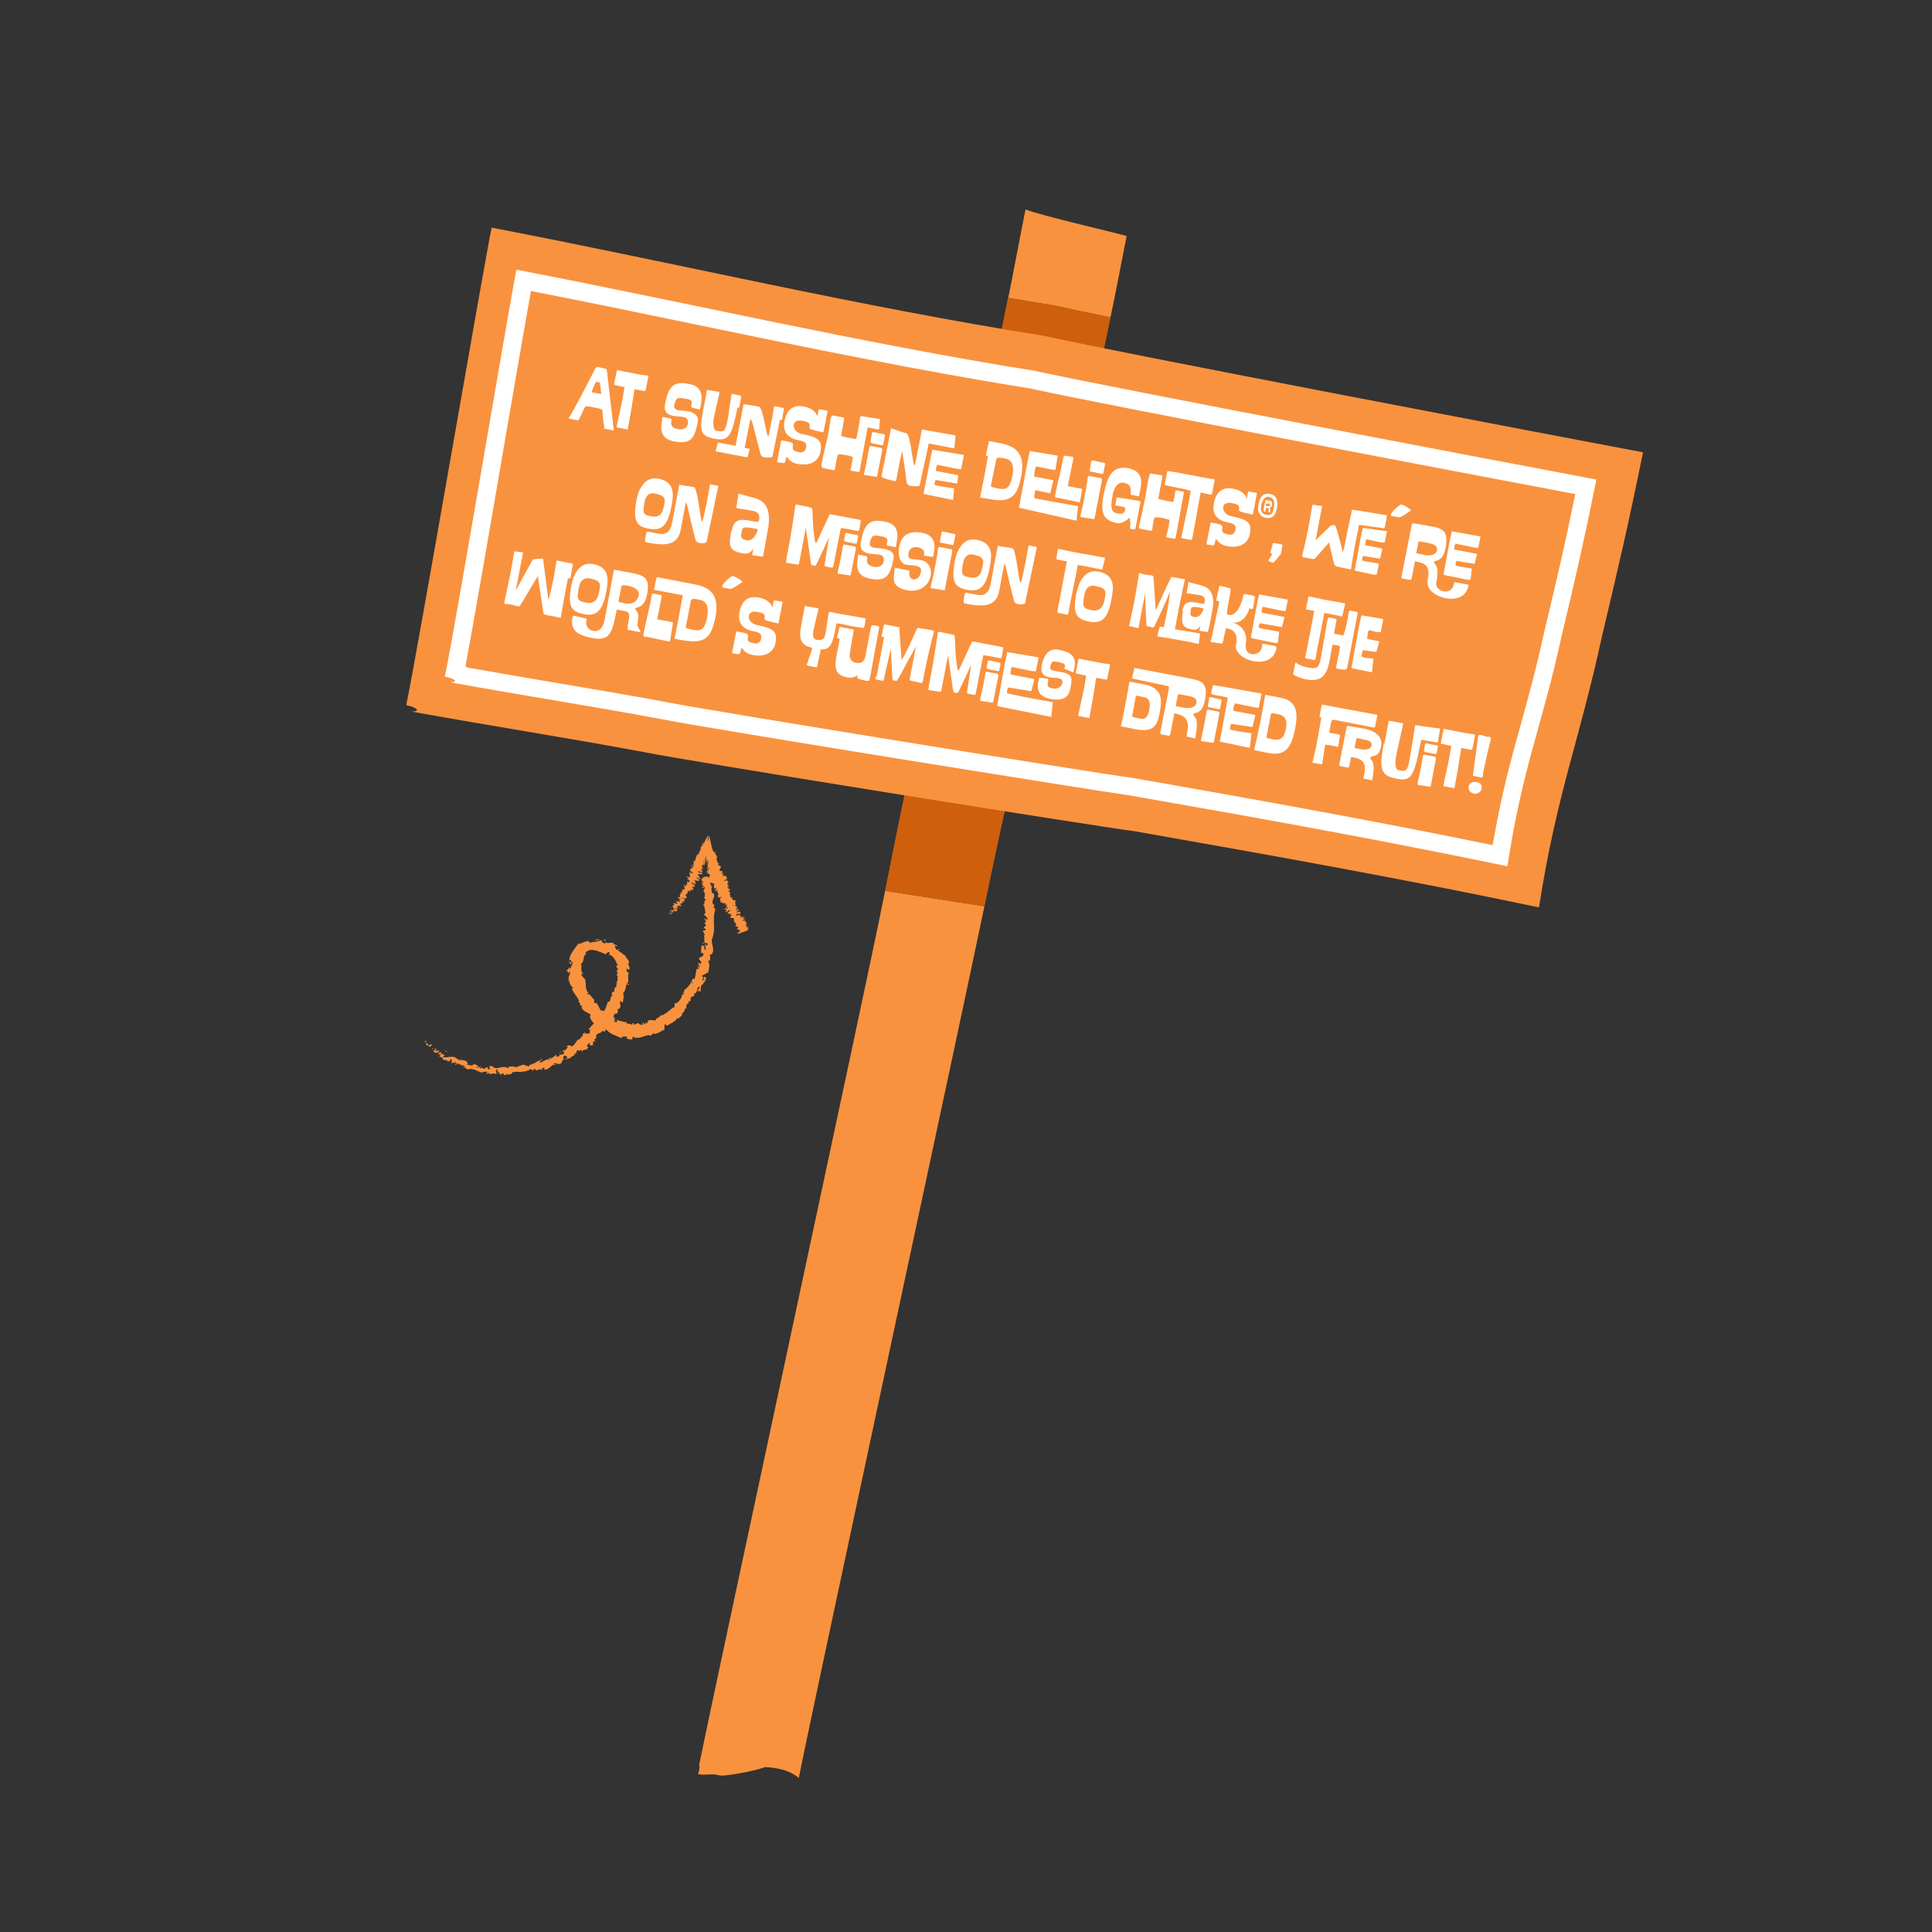 <svg viewBox="0 0 850.4 850.4" version="1.1" xmlns="http://www.w3.org/2000/svg" id="Layer_1">
  
  <rect x="0" y="0" width="850.4" height="850.4" fill="#333333" stroke="none"/>
  
  <defs>
    <style>
      .st0 {
        fill: #f9923e;
      }

      .st1 {
        fill: #ce5f0d;
      }

      .st2 {
        fill: #fff;
      }

      .st3 {
        fill: #b86a1a;
      }
    </style>
  </defs>
  <g>
    <g>
      <path d="M443.8,131.1c2-9.7,5.6-29.2,7.6-38.9,6.7,2.7,41.2,10.6,44.5,11.7-1.7,8.5-5.2,27-7.1,35.8-10.8-2.2-19.3-4-24.5-5.2-6.9-1.1-13.7-2.2-20.5-3.4" class="st0"></path>
      <path d="M351.7,782.6c-4.7-3.7-9.9-4.5-15.1-4.8-1.9,1.2-18.6,4.5-20.2,3.6-2.9-.9-6.2.2-9.2-.5.6-1.2.9-3.6.5-3.9,7.3-36,73.7-343.8,80.7-379,.4-2,.8-3.9,1.2-5.9,15.1,2.4,30.1,4.7,43.7,6.8-7.5,36.8-74.2,346.1-81.7,383.7" class="st0"></path>
      <path d="M488.8,139.7c-9.8,47.1-19.3,88.7-28.8,135.3-9.1,44.6-17.3,78-26.7,123.9-13.6-2.1-28.6-4.5-43.7-6.8,15-75.9,29.7-139.5,44-212,4-19.6,6.2-29.5,10.1-48.8,0,0,0-.1,0-.2h0c6.8,1.2,13.6,2.3,20.5,3.4,5.2,1.2,13.7,3,24.5,5.2Z" class="st3"></path>
      <path d="M488.8,139.7c-9.8,47.1-19.3,88.7-28.8,135.3-9.1,44.6-17.3,78-26.7,123.9-13.6-2.1-28.6-4.5-43.7-6.8,15-75.9,29.7-139.5,44-212,4-19.6,6.2-29.5,10.1-48.8v-.2c6.9,1.2,13.7,2.3,20.6,3.4,5.2,1.2,13.7,3,24.5,5.2Z" class="st1"></path>
      <path d="M723.2,199.1c-6.5,32-10.2,47.8-18,80.7-10.4,47.9-19.8,68.6-27.8,119.6-59.4-12.5-118.8-23.1-177.9-33.5-18.5-2.4-196.7-30.9-215.8-34.8-34.2-6.4-68.6-11.7-102.6-17.9,4.2,0,2.6-1.8-2.3-2.8,4.6-21.5,34-192.8,37.6-210.2,80.4,15.4,160.4,34.5,243,47.6,35.8,8,224.7,43.9,263.8,51.3" class="st0"></path>
      <path d="M203.5,297.4c-.6-.8-1.6-1.6-3.1-2.3,3.1-15.8,11.1-62.3,18.2-103.7,5-29.2,9.8-56.9,11.8-68,26,5,52.3,10.5,77.8,15.8,47.6,9.9,96.8,20,146.4,28,32.5,7.2,201.4,39.2,243.4,47.1-5.2,25.5-8,37.4-14.5,64.7-3.7,16.8-7.1,29.1-10.4,41-4.6,16.5-9,32.1-12.9,56.8-51.6-10.7-102.6-19.9-163-30.5-17.5-2.4-185-29.4-202.3-32.9-17.5-3.3-35.3-6.3-52.5-9.2-13-2.2-26-4.4-39-6.7" class="st0"></path>
      <path d="M693.4,217.4c-4.7,22.9-7.5,34.9-13.7,60.8-3.6,16.6-7.1,28.9-10.3,40.7-4.4,15.7-8.5,30.6-12.4,53.1-50.2-10.3-100.2-19.4-159.1-29.7h-.1s-.1,0-.1,0c-17.3-2.3-184.7-29.4-202-32.8-17.5-3.3-35.3-6.3-52.5-9.2-12.4-2.1-25.1-4.3-37.6-6.5-.2-.2-.5-.4-.7-.6,3.4-18.1,11-62,17.7-101.3,4.5-26.1,8.8-51,11.1-63.8,24.7,4.8,49.6,10,73.8,15,47.6,9.9,96.8,20,146.4,28,32.3,7.1,192,37.4,239.6,46.4M702.8,211.1c-36.6-6.9-213.9-40.5-247.5-47.9-77.5-12.4-152.6-30-228-44.5-3.1,15.3-27.4,160.2-31.5,179.1,1,.2,1.9.5,2.6.7,2.5.9,2.7,1.8-.4,1.8,31.9,5.8,64.2,10.8,96.2,16.8,18,3.6,185.1,30.5,202.4,32.9,55.5,9.7,111.2,19.7,166.9,31.3,6.9-44.8,14.7-59.5,23.9-101.5,6.9-28.9,9.6-40.7,15.3-68.8" class="st2"></path>
    </g>
    <g>
      <path d="M266,188.1c-.4-2-.7-5.6-.9-7.6,0-.5-1.9-.8-3.8-1.2s-3.6-.7-3.8-.2l-2.6,5.4c-.3.4-.3.6-.7.5l-3.5-.7c-.2,0-.3,0-.3-.2,0-.1,0-.3.2-.5,2.9-4.7,7.4-13.6,11.5-21.5.2-.4.6-.6,1-.5h.4c.4.1,0,.1,2.6.6q1,.2,1,.7s2.6,22.3,3,25.9c0,.3,0,.5,0,.6,0,.1,0,.1-.4,0l-3.2-.6c-.5-.1-.6-.1-.6-.7ZM264.4,173.4c.1,0,.2,0,.2,0,0,0,0-.1,0-.3l-.5-4.3c0-.3,0-.4-.2-.5l-1.3-.2c-.3,0-.3,0-.5.3l-1.6,3.8c0,.2,0,.3-.1.3,0,.1,0,.1.2.2l3.8.7Z" class="st2"></path>
      <path d="M271.5,187.5c1-5.2,1.7-7.4,2.6-12.3.3-1.8.4-2.1.8-4.8-.7-.2-.9-.1-3.2-.7l-1-.2c-.5,0-.4-.3-.3-.9l1.1-5.4v-.2c0-.1.1,0,.3,0h.4c2,.5,4.6.9,8.1,1.6,1.4.3,2.1.4,4.5.7.6.1.6.2.5.8l-1.1,5.5c-.1.5-.2.6-.6.5-.8-.1-2-.4-2.8-.5-.8-.1-1.3-.2-1.5-.3-1.2,7.9-1.6,10.1-2.9,17.2-.1.6-.1.6-.9.4l-3.7-.7c-.3,0-.5,0-.3-.7Z" class="st2"></path>
      <path d="M291.3,185.1l.2-1.1c0-.4.2-.5.6-.4l2.5.5c.8.2,1.1.2.9,1.1-.4,2.3.6,3.2,2.9,3.7,2.7.5,4.1-.9,4.4-2.4.3-1.3-.4-2.7-1.6-2.9-1.6-.3-3.3-.3-4.7-.5-2.5-.5-4.4-1.6-3.8-5.1,1.5-7.7,3.5-10.4,10.6-9,4.9.9,6.2,4.1,5.2,9l-.3,1.8c0,.5-.1.5-.6.4l-2.4-.6c-1-.3-1.1-.4-.8-1.5.4-2-.3-2.2-3.1-2.7h-.4c-2.2-.5-3.4-.6-4.1,2.9-.3,1.5.6,2.1,2,2.3,1.2.2,2.9.2,4.3.5,2.5.5,4.6,1.9,4,4.8-1.4,7.5-3.3,9.7-10.4,8.4-5-1-6.3-4-5.3-9Z" class="st2"></path>
      <path d="M310,178.1l1.1-6c0-.4,0-.5.4-.4h.3c0,0,4.7.8,4.7.8.2,0,.2.1.1.8l-2.3,10.1c-.5,2.1-.6,5.9,1,6.2,3.6.7,3.9.6,5.1-5.5.1-.5,1.4-9.2,1.5-10s.2-.8.5-.7h.2c1.2.3,2.8.7,3.1.7.5,0,.6.2.5.7l-.7,4.1c-.1.6-.2.5-.6.5h-.3s-.7,3.4-.7,3.4c-2.2,10.3-4.2,11.3-9.5,10.3-6.7-1.3-6.6-3.8-4.4-15.2ZM315.1,198.2l.8-3.1c0-.3.1-.3.7-.2l7,1.3c.1,0,.2,0,.2-.1l3.4-17.7c0-.5.1-.6.3-.5.1,0,.3,0,.5.1,1,.2,3.6.5,6.1,1,1.8.4,3.2,13,4.1,13.1,0,0,.2-.4.3-1.2.8-4.3,1.2-6.2,1.6-8.3l.6-3.5c0-.4,0-.4.3-.3l3.4.7c.5,0,.7.2.6.7l-.7,4.1c-.1.6-.4.6-.8.5h-.2s-3.3,16.2-3.3,16.2c0,.3-2,.6-3.6.3-.7-.1-1.2-.5-1.6-1.2-4.2-16.1-3.2-13.2-4.4-15.7-.2.2-1.6,7.5-2.6,12.6,0,.1,0,.2.1.2l1.8.3c.3,0,.3,0,.2.4l-.8,3.1c0,.3-.1.3-.7.2l-13.2-2.5c-.3,0-.3,0-.2-.4Z" class="st2"></path>
      <path d="M342.1,202.9l1.7-8.7c0-.4.1-.4.6-.3l2.2.4c2.1.4,2.7.7,2.4,2.1-.4,1.9.8,2.3,2.9,2.7,1.3.3,2.6-.5,2.9-1.9.4-2.2-.5-2.9-3.2-3.4-2.2-.4-7.6-1.8-6.3-8.5,1-5.2,4-7.2,8.4-6.4,5.7,1.1,6.2,4.7,6.2,4.7,0,0,0-.6.2-2.2,0,0,.2-.7.2-.8,0-.3.2-.5.7-.4l2.8.5c.4,0,.5.1.4.5l-1.6,8.4c-.1.6-.2.7-.4.7.1,0-2.9-.7-3.4-.8-2.6-.7-2.5-.7-2.4-1.9.2-1.5-.8-1.9-3.4-2.4-2.1-.4-3.4.5-3.6,1.7-.3,1.6,1,3.6,3.5,4.1,7.6,1.5,9.2,3,8.2,8-.6,3.2-3.5,6.4-10.1,5.2-3.6-.7-4.4-3.1-4.8-3.1-.1,0-.2.1-.5,1.8-.2,1.1-.7,1-2.1.8l-1.2-.2c-.3,0-.3-.1-.3-.5Z" class="st2"></path>
      <path d="M361.5,204.9h0c.9-4.9,2.2-9.6,2.8-12.6.8-4,.9-5.5,1.2-7.2.3-1.7.6-2.3,1.2-2.2l4.4.8c.4,0,.5.2.4,1l-1.3,7.2c.7.2,2.3.6,3.9.9,1,.2,2,.4,2.8.4.3-1.4.8-4,1-5,.5-2.5.6-3.8.7-4.4.1-.7.3-.7.7-.6l7.7,1.2h.1c.2,0,.2.1.2.5l-.3,3.9c0,.2-.2.3-.9.2-.2,0-.5-.1-.8-.2l-2.9-.6c-.6-.1-.5,0-.6.5l-3.4,18.5c-.1.6-.2.6-.8.5l-2.9-.5q-.4,0-.3-.5c0-.5.3-1.1.4-1.7.2-1,.4-2.2.6-3.7,0-.2-1.5-.7-3.2-1-1.7-.3-3.4-.5-3.5,0-.2.9-.6,2.5-.7,3.2-.3,1.3-.3,2.2-.4,2.7-.1.7-.3.8-1,.7l-3.9-.8c-.8-.2-1.1-.3-1-1.1ZM380.4,208.2c.8-3.4,1.5-7.7,2.2-11.1.1-.6.2-.9.7-.8l4.3.8c.7.1.7.5.7,1.2l-2.2,11.2c0,.5-.2.4-.9.3l-4.6-.7c-.4,0-.4-.2-.3-.9ZM383.7,195c-.3,0-.6-.3-.5-.9.4-2.2.5-2.9.6-3.3,0-.4.3-.7.8-.6l4.2.9c.5,0,.8.2.7.7l-.7,3.5c0,.4-.2.8-.6.7l-4.5-.9Z" class="st2"></path>
      <path d="M399.1,212.7c-.7-6.1-1.6-11.8-2-14.1-.2.2-1.7,7.7-2.6,12.7,0,.4,0,.4-.4.4h-.7c-2.4-.6-5.5-1.4-5.4-2l4.1-20.6c.1-.7,0-.6.7-.4l3.4,1.2c1.2.4,2.3.7,2.8.8,1.8.4,2.7,14.1,3.6,14.2,0,0,0,0,0,0,0,0,.2-.4.8-3.5l1.2-6.2c1-5.4,1.2-6.2,1.3-6.1h.6c0,.1,13.9,2.5,13.9,2.5.2,0,.2,0,.2.5l-.5,4.9c0,.2.1.4-.9.2-.3,0,1.3.2-10.4-2l-4,18.5c0,.3-2.3.5-3.9.2-.7-.1-1.4-.5-1.7-1.2ZM407.1,217.5c-.7-.1-.6,0-.5-.6l2.4-12.3c.4-2.3.9-4.4,1.3-6.3,0-.4,0-.4.5-.3l13.2,2.2c.2,0,.2,0,.2.5l-1.1,5.6c0,.2,0,.3-2.2,0-1.7-.3-4.1-.9-8.2-1.7-.2,0-.6.8-.7,1.7-.1.8,0,1,0,1l9.3,1.8c.6.1.5,0,.4.5l-.3,2.7c0,.1,0,.3,0,.3,0,.3-.2.2-.9.1l-8.6-1.4c-.1,0-.3.3-.5,1-.1.6-.1,1.1,0,1.1.8.3.9.3,1.8.5,1.9.4,4,.6,6.3,1,.5,0,.5,0,.4.5l-.3,4.1c0,.5,0,.6-.3.5h-.2s-12.1-2.5-12.1-2.5Z" class="st2"></path>
      <path d="M431.5,218.5l1.5-7.5,1.9-10.1-.5-.2c-.4-.2-.5-.1-.3-.9l1.1-5.1c.1-.5.2-.6.7-.5l4.9,1c8.7,1.7,10.1,7.1,8.7,14.4-1.3,6.7-3.2,12.1-13.1,10.2-1.8-.3-2.3-.4-4.4-.7-.6,0-.6-.1-.5-.6ZM445.7,209.1c.5-2.4.6-6.5-3-7.2-.5-.1-1-.2-1.4-.3-1.8-.3-2.6-.2-2.8.6l-2.3,11.5c-.1.6,0,.7,3.6,1.4,3.7.7,4.9-1,5.9-5.9Z" class="st2"></path>
      <path d="M473.6,229.1h-.2s-24.3-5.5-24.3-5.5c-.7-.2-.6,0-.5-.6l.2-1c.9-4.5,2.1-11.6,3.1-16.8.4-2.3.9-4.4,1.3-6.3,0-.4,0-.4.5-.3l11.5,1.9h.1c.2,0,.2.1.2.5l-.9,5.6c0,.2,0,.3-2.2,0-1.7-.3-2.1-.5-6.2-1.3-.2,0-.6.8-.7,1.7-.1.8-.4,2.7-.2,2.8l7.9,1.5c.6.1.5,0,.4.5l-1.2,4.8c-.2.6,0,.6-.9.4l-5.6-1.2c-.1,0-.2-.2-.3.4-.1.6-.5,3-.3,3,.8.3,1.6.5,2.5.6,1.9.4,14,2.5,16.3,2.9.5,0,.5,0,.4.5l-.6,5.4c0,.3,0,.4,0,.5q0,.1,0,0s0,0-.2,0ZM465.4,219.2c-.8-.1-1.1-.3-1-1.1h0c.9-4.9,2-8.4,2.6-11.5l.5-2.7c.4-2,.7-3.4,1.1-3.3h.4c.5.2.8.2,1,.2.4,0,.7,0,1.4.2h.5c.5.2.7.3.5,1.1l-2.4,11.9,5.9,1.1c.5,0,.4.3.3,1.1l-.8,4.3c0,.1,0,.2,0,.3,0,.3-.3.3-.7.2-3-.6-6.8-1.4-9.2-1.9Z" class="st2"></path>
      <path d="M475.7,226.7v-.2c.5-2.5,1.2-4.9,1.6-7.4.6-2.9,1.1-5.9,1.5-8.8.1-.6.2-.9.8-.8l4.7.9c.7.1.8.5.7,1.2l-3.2,16.5c0,.5-.2.4-.9.3l-4.4-.7h-.5c-.5-.2-.5-.3-.4-1ZM480.3,207.7c-.6-.1-.7-.3-.6-1l.5-2.7v-.7c.2-.4.4-.7,1-.6l4.5,1c.5,0,.8.2.7.7l-.7,3.5c0,.4-.2.8-.6.7l-4.8-1Z" class="st2"></path>
      <path d="M497.4,229.6v-1.8c-3.4,2.8-4.8,2.6-5.8,2.4h-.1c-5.5-1.1-7.4-3.9-5.7-12.5,1.7-8.7,4.1-11.7,8.7-11.8.6,0,1.5,0,2.2.2.4,0,.7.1.9.2,4,1.3,5.4,3.7,4.4,8.8l-.6,2.9c-.1.5,0,.5-.5.4l-2.5-.5c-1-.2-.7-.3-.7-1.7,0-2.3-.7-3.2-3-3.7h0c-2.4-.5-4.3,1.7-5,5.4v.3c-1.3,6.5,0,7.4,2.3,7.8,2.4.5,3-.5,3.2-1.3.3-1.4.2-1.4-2.1-1.9l-1.8-.3c-.4,0-.4,0-.3-.5l.5-2.6c0-.5,0-.5.6-.4l9.5,1.5c.5.1.4.5.3.9l-2,10.6c-.2,1.1-.3,1.1-1.1,1l-1-.2c-.7-.1-.3-.2-.2-3.1Z" class="st2"></path>
      <path d="M513.4,236.1c0-.5.4-1.4.8-3.4.2-1,.4-2.2.6-3.7,0-.2-1.5-.7-3.2-1-1.7-.3-3.4-.5-3.5,0-.2.9-.4,1.6-.5,2.2-.3,1.3-.3,2.2-.4,2.7-.1.7-.3.8-1,.7l-3.9-.8c-.8-.1-1.1-.3-1-1.1h0c1.2-4.8,2-8.7,2.6-11.7.8-4,1.3-7.8,1.7-9.4.3-1.7.6-2.3,1.2-2.2.7.2,1.3.3,1.9.4.8.1,1.5.2,2.1.3h.4c.4.1.5.2.4,1.1l-1.8,9.4c.7.2,2.3.6,3.9.9,1,.2,2,.4,2.8.4.2-1.1.4-1.8.5-2.2.2-1.2.1-1.3.3-2.2.1-.7.3-.7.9-.6l2.5.5c.5,0,.4.3.3,1l-3.5,19.2c-.1.6-.2.6-.8.5l-2.9-.5c-.4,0-.5,0-.4-.5ZM520.2,235.7c1-5.3,2.2-10.2,3.1-14.9.3-1.8.4-2.1.8-4.8-1.5-.5-7.7-1.7-10.1-2.2l-1-.2c-.5,0-.5-.1-.3-.7l1.1-5.4c0-.3,3.6.3,6.1.8l2,.4c11.4,2.2,12.2,2.2,12.2,2.2.6.1.6.2.5.8l-1.1,5.5c-.1.5-.2.6-.6.5-.3,0-.9-.1-1.6-.3-.8-.1-1.7-.4-2.8-.7l-3.7,20.4c-.1.5-.3.6-.9.5l-3.2-.6c-.7-.1-.8-.3-.6-1.2Z" class="st2"></path>
      <path d="M531.1,239.1l1.7-8.7c0-.4.1-.4.6-.3l2.2.4c2.1.4,2.7.7,2.4,2.1-.4,1.9.8,2.3,2.9,2.7,1.3.3,2.6-.5,2.9-1.9.4-2.2-.5-2.9-3.2-3.4-2.2-.4-7.6-1.8-6.3-8.5,1-5.2,4-7.2,8.4-6.4,5.7,1.1,6.2,4.7,6.2,4.7,0,0,0-.6.2-2.2,0,0,.2-.7.2-.8,0-.3.2-.5.7-.4l2.8.5c.4,0,.5.1.4.5l-1.6,8.4c-.1.6-.2.7-.4.7.1,0-2.9-.7-3.4-.8-2.6-.7-2.5-.7-2.4-1.9.2-1.5-.8-1.9-3.4-2.4-2.1-.4-3.4.5-3.6,1.7-.3,1.6,1,3.6,3.5,4.1,7.6,1.5,9.2,3,8.2,8-.6,3.2-3.5,6.4-10.1,5.2-3.6-.7-4.4-3.1-4.8-3.1-.1,0-.2.1-.5,1.8-.2,1.1-.7,1-2.1.8l-1.2-.2c-.3,0-.3-.1-.3-.5Z" class="st2"></path>
      <path d="M553.8,222.7c.8-4.1,2.1-5.8,5.2-5.3,1.9.4,3.9,1.6,3,6.5-.6,3.3-2.2,4.6-5,4-1.6-.3-3.8-1.9-3.1-5.3ZM560.7,223.4c.2-1.3.7-4.1-2.2-4.7-1.9-.4-3,1.8-3.4,3.9-.4,2.2.3,3.6,2.2,4,2.2.4,2.9-.4,3.4-3.2ZM556.1,224.7l.9-4.4c0-.2,0-.2.2-.2l1.1.2c1.3.2,1.8.4,1.5,2-.1.7-.3,1.1-.8,1.2-.1,0-.2,0-.2.1,0,0,0,.1.1.2.2.2.2.6.2,1.1v.6c0,0,0,0,0,0,0,0,0,0-.2,0h-.5c-.1-.1-.1-.1,0-.3v-.2c.3-1.2-.3-1.4-1.1-1.5,0,0,0,0,0,.1l-.3,1.4c0,.2,0,.2-.2.2h-.4c-.1,0-.1-.1,0-.3ZM557.9,222.8c.5,0,1.1.1,1.2-.4,0-.5-.5-.6-1.1-.7h-.6q0-.1-.1,0l-.2.8c0,.1,0,.1,0,.1h.6Z" class="st2"></path>
      <path d="M558.6,247c-.2-.1-.2-.2-.2-.3,0-.3.3-.9,1.7-2.8h0c0,0-.2-.1-.2-.1-.5-.1-.8-.3-.6-.9,0-.1,0-.2.1-.4l.7-2.7c.1-.7.2-.8.9-.7l3.1.5c.4,0,.5.2.3.9l-.5,2.8c0,.5-.2.7-.3.8,0,0-2.9,3.6-3.2,3.6-.1,0-1.5-.4-1.7-.6Z" class="st2"></path>
      <path d="M587.4,248.8c-.7-2.3-1.7-7.1-2.3-9.6,0-.2,0-.7-.3-.2l-5.4,6.2c-.8.9-.9,1.2-3.3.5-.8-.1-1.7-.3-2.3-.4h-.3c-.3-.1-.3-.1-.3-.4v-.3c1.3-5.4,2.2-9.6,2.8-12.7,1.1-6,1.4-8.3,1.6-9.2.1-.6.2-.6.5-.5l3.5.5c.1,0,.2,0,.3,0,.1,0,0,0,0,.3l-2.8,14.8,6.5-6.3c.3-.3.9-.5,1.4-.4.4,0,.8.3,1,.7.3.8,2.2,7.5,3.1,11.4.4-1.5.8-3.1,1.1-4.7.3-1.7.6-3.5,1-5.2.4-1.9,1-4.6,1.5-6.9.1-.6.2-1.1.3-1.6.1-.6,0-.5.6-.4l14.3,2.3c.5,0,.6.2.5.7l-.8,4.3c-.2.8-.2.8-.6.8l-10.8-1.5c-.2,1.2-.9,4.7-1.2,5.9-.9,4.5-1.7,9.2-2.3,13.3,0,.4,0,.4-.4.4l-3.4-.7c-1.4-.3-3.1-.6-3.2-1ZM596.8,251.2c-.6-.1-.5,0-.5-.5l.2-.8c.7-3.7,1.5-8.3,2.3-12.5.3-1.8.7-3.2,1-4.8,0-.3,0-.3.4-.2l10,1.4h.1c.2,0,.2,0,.1.4l-.9,4.5c0,.2,0,.2-1.8,0-1.4-.3-2.8-.6-6.1-1.3-.2,0-.5.6-.6,1.3-.1.6-.1,1.3,0,1.3l7.1,1.4c.5.1.4,0,.3.4l-.8,3.6c-.1.5,0,.5-.8.4l-6.8-1.1c0,0-.3.6-.4,1.1,0,.5-.1.9,0,.9.6.2,1.3.4,2,.5,1.5.3,3.1.5,5,.8q.4,0,.3.4l-.9,4.3c0,.4-1.3.2-1.5.2h-.1s-7.9-1.7-7.9-1.7Z" class="st2"></path>
      <path d="M612.2,226.5c0-.4,1-1.9,3.3-3.7.8-.6.7-.6,1-.7,0,0,.2,0,.4,0,1.1.2,3.6,1.7,4,2.3,0,.1.1.2.1.3,0,.2-.5.3-1.4,1-1.4,1-3.1,2.1-3.9,2l-2.9-.5c-.6-.1-.6-.2-.5-.5Z" class="st2"></path>
      <path d="M628.2,256.4c0-.1.3-1.7.3-1.7,1.2-6.1-1.7-6.9-5.6-7.6-.1,0-.2,0-.2.2,0,.1,0,.2,0,.3l-1.3,6.7c-.2,1-.3,1.1-1,.9l-2.8-.5h-.1c-.7-.1-.7-.5-.5-1.4,0,0,1.9-9.5,4.3-21.8.2-1.2.3-1.2,1.2-1.1l6.4,1.1c6,1,8.8,1.9,7.4,9.6-.7,3.4-1.9,5.2-4,5.7-.7.2-1,.4-1.1.6,0,.2.1.6.6,1.1.9.9,1.1,3.3.8,5.5l-.4,2.7c-.3,1.9,1.6,3.3,3.2,3.6,1.9.4,4.1-.6,4.6-3.3.1-.7.2-.7.6-.7l5.4,1c.2,0,.4.2.4.5-1,5.1-5.7,6.4-10.1,5.5-4.2-.8-8.3-3.6-7.9-7.1ZM626.8,244.3c2.5.5,5.3,0,5.7-2,.5-2.4-1.9-2.9-4.8-3.5l-2.8-.5c-.5,0-.5,0-.6.5l-.8,4.1c-.1.6,0,.7.3.7l3.1.6ZM635.9,252.9h-.2c-.3,0-.3-.1-.3-.3l.2-.9c.7-3.7,1.5-8.3,2.3-12.5.3-1.8.7-3.6,1.1-5.1,0-.2,0-.3.2-.2h.1s12.1,2.2,12.1,2.2h.1c.2,0,.2,0,.1.4l-.9,4.5c0,.2,0,.2-1.8,0-1.4-.3-4.8-1-8.1-1.7-.2,0-.5.6-.6,1.3-.1.6-.1,1.3,0,1.3l9.5,1.8c.4,0,.4,0,.4.2,0,0,0,.1,0,.2l-.9,3.6c-.1.5,0,.5-.8.4l-7.3-1.2c0,0-.3.6-.4,1.1,0,.5-.1.9,0,.9.6.2,1.3.4,2,.5,1.5.3,2.9.5,4.8.8.4,0,.4,0,.3.4l-.5,4.4c0,.4-1.6.1-1.7.1h-.1s-9.8-2-9.8-2Z" class="st2"></path>
      <path d="M280.2,220c.8-4.4,3.5-10.5,9.6-9.3,7.3,1.4,6.8,6.8,5.7,12.4-1.6,8.4-4.4,10.7-9.9,9.6h-.1c-4.8-.9-7.2-2.8-5.3-12.7ZM292.3,222.5c.6-2.9.7-4.3-4.1-5.3-3.2-.6-4.2,2.1-4.5,3.8-1,5.3-.5,5.6,3.2,6.3,4.2.8,5-2.7,5.4-4.9ZM283.9,237.6l.4-2.2c.1-.6.3-1.4.7-1.4l4.9.9c2.9.6,4.8-.6,5.6-3.4.4-1.5.7-3.3,1.1-5.3.6-3.4,1.3-7.4,2.3-12.3,0-.5.1-.6.3-.5.1,0,.3,0,.5.1,4.2.8,1.1,0,5.7.9,1.8.4,2.8,15.1,3.7,15.3.1,0,.8-2.7,1.5-6.3l.3-1.3,1.6-8.6c0-.4,0-.4.3-.3l3.1.6c.2,0,.2,0,.2.3v.2s-5.1,24.3-5.1,24.3c0,.3-1.5.7-3.1.4-.7-.1-1.4-.5-1.7-1.2-4.2-16.1-3.1-14.2-4.3-16.7,0,0-.2.8-.4,2-.5,2.4-1.2,6.5-1.9,10.2-1.4,7.2-7.5,6.9-14.7,5.5-1-.2-1-.4-.9-1.2Z" class="st2"></path>
      <path d="M322,233.8c1.1-5.6,3.9-5.4,8.7-4.5l1.7.3c.7.1,1.5.3,1.7-.5.2-1.3.7-3.5-2.6-4.2-.9-.2-7.1-1.2-6.9-1.2-.6-.1-.5-.3-.3-1.5l.6-3.8c0-.2,0-.5,0-.6,0-.4.2-.5.6-.4,0,0,5.5,1.5,6.9,1.9,5.3,1.5,7,6,5.6,13.9l-1.8,10c-.3,1.8-.4,1.8-.8,1.8l-4.1-.6h0c0,0-.2,0-.2-.3l.5-2.5c-.8.8-1.7,2.6-4.5,2-5.9-1.1-6.6-2.7-5.2-9.9ZM333.4,233.4c0-.5-.3-.7-.5-.7h-.7c-4.9-1.1-5.4-.5-5.7,1.1l-.2,1c-.4,2.3.8,2.7,2.3,3,3.4.7,4.9-4.3,4.9-4.3Z" class="st2"></path>
      <path d="M346.1,246.2l1.4-7.4c.7-3.5,1.4-8.8,1.9-11.6l.6-3.9c0-.2,0-.4,0-.5.1-.7.4-.8,1.3-.6l5.1,1.1c1.1.2,1.1.3,1.2,1.5l.3,6.5c.1,3.1.9,7.2.9,7.2,0,.3.1.5.3.5.1,0,.2,0,.4-.3l2.7-5.9,2.7-5.8c.3-.7.3-.7.8-.6l12.2,2.3c1.1.2,1.1.3.9,1.2l-.5,2.9c-.2,1-.3,1-.9.9-.2,0-1.5-.3-3-.6-2-.4-4.3-.8-4.3-.6l-1.5,7.4-1.7,8.8c-.2,1.1-.2,1.2-1.2,1.1l-2-.4c-.7-.1-.8-.2-.7-1.1l1.9-11.7-3.1,6.6-2.3,4.9c-.5.9-.6,1-1,.9l-1.1-.2c-.3,0-.3-.1-.6-1.7l-2.1-14.8-2.9,15.3c-.2,1-.2,1-1.3.8l-3.9-.6c-.6,0-.7-.1-.4-1.6ZM368.8,251.6v-.2c.6-2.5.7-2.9,1.2-5.4.6-2.9.5-2.6,1-5.5.1-.6.2-.9.7-.8l4.3.8c.7.1.7.5.7,1.2l-2.2,11.2c0,.5-.2.4-.9.3l-4.1-.6h-.4c-.4-.2-.4-.3-.3-1ZM372.1,238.4c-.3,0-.6-.3-.5-.9l.4-1.9c0-.1,0-.3,0-.4,0-.4.3-.7.8-.6l4.2.9c.5,0,.8.2.7.7l-.5,2.4c0,.4-.2.8-.6.7l-4.5-.9Z" class="st2"></path>
      <path d="M377.5,245.7l.2-1.1c.1-.6,0-.5.6-.4l2.5.5c.5,0,1.1.2.9,1.1-.4,2.3.6,3.2,2.9,3.7,2.7.5,4.1-.9,4.4-2.4.3-1.3-.4-2.7-1.6-2.9-1.6-.3-3.3-.3-4.7-.5-2.5-.5-4.4-1.6-3.8-5.1,1.5-7.7,3.5-10.4,10.6-9,4.9.9,6.2,4.1,5.2,9l-.3,1.8c-.1.5,0,.5-.6.4l-2.5-.5c-1.1-.2-1.1-.4-.8-1.5.4-1.9-.1-2.3-3.5-2.9-2.2-.4-3.4-.5-4.1,2.9-.3,1.5.6,2.1,2,2.3,1.2.2,2.9.2,4.3.5,2.5.5,4.7,1.5,4.1,4.4-1.5,7.6-3.4,10.1-10.4,8.7-5-1-6.3-4-5.3-9ZM393.6,251.5l.2-1.1c.1-.6,0-.5.6-.4l5.5,1.1c.5,0,.3.1.3.8-.2,1.9.7,2.9,1.7,3.1,1.3.3,3-.8,3.4-3,.3-1.3.3-2.5-2.3-3-1.6-.3-2.6-.1-4-.4-2.5-.5-4.1-3.3-3.1-8.4,1-5.1,4.9-6.6,9.9-5.7,5.4,1,6.1,4.8,5.2,9l-.2,1.2c-.1.5,0,.5-.6.4-1.9-.3-2.6-.4-3.4-.5-.2,0-.2-.2,0-.8.3-1.5-1.1-2.6-2.8-2.9-1.7-.3-3.6.2-4.1,2.4-.3,1.5,0,2.5,1.3,2.8,1.2.2,2.9.2,4.3.5,7.6,1.5,4.8,15.3-6.3,13.2-6.5-1.2-6.1-5-5.5-7.9Z" class="st2"></path>
      <path d="M409.8,258v-.2c.5-2.5,1.2-4.9,1.6-7.4.6-2.9,1.1-5.9,1.5-8.8.1-.6.2-.9.8-.8l4.7.9c.7.1.8.5.7,1.2l-3.2,16.5c0,.5-.2.4-.9.3l-4.4-.7h-.5c-.5-.2-.5-.3-.4-1ZM414.4,239c-.6-.1-.7-.3-.6-1l.5-2.7v-.7c.2-.4.4-.7,1-.6l4.5,1c.5,0,.8.2.7.7l-.7,3.5c0,.4-.2.8-.6.7l-4.8-1Z" class="st2"></path>
      <path d="M420.3,246.9c.8-4.4,3.5-10.5,9.6-9.3,7.3,1.4,6.8,6.8,5.7,12.4-1.6,8.4-4.4,10.7-9.9,9.6h-.1c-4.8-1-7.2-2.8-5.3-12.7ZM432.5,249.4c.6-2.9.7-4.3-4.1-5.3-3.2-.6-4.2,2.1-4.5,3.8-1,5.3-.5,5.6,3.2,6.3,4.2.8,5-2.7,5.4-4.9ZM424.1,264.5l.4-2.2c.1-.6.3-1.4.7-1.4l4.9.9c2.9.6,4.8-.6,5.6-3.4.4-1.5.7-3.3,1.1-5.3.6-3.4,1.3-7.4,2.3-12.3,0-.5.1-.6.3-.5.1,0,.3,0,.5.1,4.2.8,1.1,0,5.7.9,1.8.4,2.7,15.1,3.7,15.3.1,0,.8-2.7,1.5-6.3l.3-1.3,1.6-8.6c0-.4,0-.4.3-.3l3.1.6c.2,0,.2,0,.2.3v.2s-5.1,24.3-5.1,24.3c0,.3-1.5.7-3.1.4-.7-.1-1.4-.5-1.7-1.2-4.2-16.1-3.1-14.2-4.3-16.7,0,0-.2.8-.4,2-.5,2.4-1.2,6.5-1.9,10.2-1.4,7.2-7.5,6.9-14.7,5.5-1-.2-1-.4-.9-1.2Z" class="st2"></path>
      <path d="M465.5,268.7s1.2-6.3,4.1-21.6l-4.2-.8c-.5,0-.4-.3-.3-1.1l.4-3c0-.6.2-.6.8-.5,2.7.5,3.7.8,6.3,1.3,2.7.5,10.5,1.9,13.2,2.4.5.1.7.2.5.7l-.9,3.7c-.2.8-.2,1-.6.9-.5-.2-6.9-1.4-8.4-1.7-1.5-.3-2-.3-2-.3-.5,2.8-1.9,9.6-2.7,13.7-.4,2-1.1,5.5-1.4,7.3-.2.8-.3.9-.7.8l-3.7-.7c-.4,0-.5-.2-.4-1ZM473.9,260.9c.8-4.4,3.5-10.5,9.6-9.3,7.3,1.4,6.8,6.8,5.7,12.4-1.6,8.4-4.4,10.7-9.9,9.6-5.9-1.1-7.2-3.9-5.5-12.7ZM486.3,263.4c.6-3.1.7-4.6-4.3-5.5-3.4-.6-4.4,2.2-4.7,4-1.1,5.5-.5,5.9,3.3,6.7,4.4.8,5.3-2.9,5.7-5.1Z" class="st2"></path>
      <path d="M509.5,279.7c0-.1,0-.3.1-.5l.8-3.1c0,0,0-.3.2-.3l1.7.3c.4-2.1.9-4.4,1.2-5.9.6-3.3,1.2-6.6,1.6-9.9l-3.7,8.4-3.4,7.2c0,.1-.2.3-.5.3-.9-.2-1.7-.4-2.6-.6-.3-.1-.3,0-.3-.6l-.2-4.1-.4-9.6-2.8,14.8c0,.2,0,.3-.2.3,0,0-.1,0-.3,0l-3.4-.8c-.3,0-.3-.1-.2-.7.2-.9.8-3.2,2-9.2.6-3.1,1.3-7.3,2.2-12.8v-.3c.1-.3.2-.3.4-.3h.3c1,.4,1.9.6,2.6.7,1.5.3,2.2.2,2.5.3.5.1.6.4.7,1.5l.9,13.6c0,.6,0,.3.2-.1l4.7-10.3,1.8-3.7c.2-.4.7-.3,1.8-.1.7.1.2,0,1.6.3.7.1,1.5.3,2.3.4h.2c.3,0,.3.1.2.4,0,.1-1.7,7.6-2.8,13.5-.5,2.8-1.3,6.8-1.5,8.2h.1c3.6.6,9.8,1.6,10.4,1.8.6.1.6.2.5.5l-.5,3.8c0,.1,0,.2,0,.3,0,.1,0,0-.3,0-2.1-.5-4.2-.9-6.4-1.3-3.5-.7-7.2-1.3-10.7-1.8h-.2c-.5-.1-.7-.2-.6-.5ZM520.4,269c.9-4.5,3.1-4.3,7-3.6l1.4.3c.6.1,1.2.2,1.4-.4.2-1,.5-2.8-2-3.3-.8-.1-3.7-.6-4.9-.8-.3,0-.5,0-.6,0-.5,0-.4-.2-.2-1.2l.5-2.9c0-.2,0-.4,0-.5,0-.3.1-.4.5-.3,0,0,.2,0,.4.1l5.2,1.4c4.3,1.2,5.7,4.7,4.5,11,0,0-.4,2.2-.8,4.5-.5,2.4-1,4.9-1.3,4.9l-3.3-.5h0c0,0-.2,0-.2-.3l.4-2c-.6.6-1,2.1-3.2,1.7h-.3c-3.4-.7-5.5-1.3-4.2-8ZM529.7,268.2c0-.4-.3-.5-.4-.6h-.6c-4-.9-4.3-.4-4.6.8v.8c-.5,1.9.5,2.1,1.7,2.4,2.7.5,3.9-3.4,3.9-3.4Z" class="st2"></path>
      <path d="M544.1,283.8c.9-4.9-1-6.6-4.2-7.3q-.4,0-.9,2.8c-.4,2.1-.8,4-1.1,4l-4.8-.7h0c0,0-.3,0-.2-.3,1-4,1.5-6.3,1.7-7.6l.2-1,1.5-6.8c0-.2.1-.5.2-.8,0-.4.1-.8.2-1.3l-.6-.2c-.7-.2-.7-.1-.7-.4v-.4c0,0,1.2-5.3,1.2-5.3v-.2c.1-.4.2-.4.5-.4h.3c0,0,4.2,1.1,4.2,1.1.2,0,0,1.8-.4,3.7-1.1,5.7-1.3,7.8-.9,7.9h.3c3.9.9,5.9-4.9,6.6-8.3.1-.6.3-.9.7-.8.9.1,1.7.3,2.3.4,2.3.4,2.3.7,2.2.8h0c0,0-.8,4.8-.8,4.8-.1.5-.1.6-.6.5l-1.1-.2c-.7,2.9-3.4,7-7.7,6.2,4.2.8,7,4.6,6.2,8.9-.5,2.9.4,4.6,2.5,5,1.9.4,4.1-.6,4.6-3.3v-.5c.2-.8.3-.8.8-.7l4.7.9c.8.2,1,.5.8,1.2-1,5.1-5.7,6.4-10.1,5.5-4.4-.8-8.4-3.9-7.7-7.5ZM551.1,280.7h-.2c-.3,0-.3-.1-.3-.3l.2-.9c.7-3.7,1.5-8.3,2.3-12.5.3-1.8.7-3.6,1.1-5.1,0-.2,0-.3.2-.2h.1s12.1,2.2,12.1,2.2h.1c.2,0,.2,0,.1.4l-.9,4.5c0,.2,0,.2-1.8,0-1.4-.3-4.8-1-8.1-1.7-.2,0-.5.6-.6,1.3-.1.6-.1,1.3,0,1.3l9.5,1.8c.4,0,.4,0,.4.2,0,0,0,.1,0,.2l-.9,3.6c-.1.5,0,.5-.8.4l-9.1-1.6c0,0-.3.6-.4,1.1,0,.5-.1.9,0,.9.6.2,1.3.4,2,.5,1.5.3,4.8.8,6.6,1.2.4,0,.4,0,.3.4l-.5,4.4c0,.4-1.6.1-1.7.1h-.1s-9.8-2-9.8-2Z" class="st2"></path>
      <path d="M570.2,297.4c-1-.5-1-.5-.9-1.3l.7-3.6c.1-.6.2-.8.4-.8.1,0,.4.2.8.5,1.2.8,2.3,1.1,4,1.5,4.4.8,5.2.8,6.2-4.1.5-2.8,1.5-8.9,2.7-15.6l.3-1.3c.1-.7.2-1,.6-.9l2.6.5c.5.1.8.1.6,1.1l-.9,4.8c-.1.7-.1.7.2.8l3.6.7c.5,0,1.4-3.9,2-6.9.3-1.6.5-2.8.5-3.2.2-.9.5-.9,1.3-.7.7.1.9.2,2.2.4.5,0,.6.2.4,1l-4.5,23.6q-.2.9-1.6.9c-.1,0-2.7-.4-2.7-.4-.6-.1-.7-.4-.5-1.1l1.6-8.1c.2-1-.6-1-1.5-1.2-.4,0-.9-.1-1.4-.2-.3,0-.4,0-.5.6l-1.3,7c-1.3,6.8-4.4,8.8-10.4,7.6-1.7-.3-3.1-.9-4.5-1.5ZM574.7,288.7s.8-4.4,3.8-19.8l-3.3-.6c-.4,0-.4-.2-.3-.7l1-4.7c0-.4.2-.4.7-.3,2.7.5,2.5.6,5,1.1,2.7.5,7.2,1.3,9.9,1.8.5,0,.6.2.5.6l-1,4.3c-.2.9-.2,1-.7.9-.5-.2-3.6-.8-5.1-1.1-1.5-.3-2.3-.4-2.3-.3-.5,2.7-1.7,8.8-2.7,13.8-.5,2.5-.9,4.7-1.1,6-.2.8-.3.9-.7.8l-3.5-.7c-.4,0-.5-.2-.4-1ZM595.3,294.1c-.4,0-.4-.1-.4-.4l.2-1.1c.9-4.5,1.8-10.2,2.8-15.4.4-2.2.8-4,1.3-6.1,0-.1.1-.2.3-.2l9.1,1.5c.1,0,.2.2.2.5l-1,5.2c0,.2,0,.3-2.2,0-.7-.1,1.2.2-2.9-.7-.3,0-.6.8-.7,1.7-.1.8-.3,2.2-.1,2.2l4.8.9c.2,0,.3,0,.3.2s0,.2,0,.3l-1,3.8c-.1.3-.4.5-.9.4l-5.1-.7c-.1,0-.5,1.1-.6,1.8-.1.6-.1,1.1.1,1.1.8.3,1.4.4,1.8.5,1,.2,1.4,0,2.8.3h.2c.3,0,.3.1.2.5l-.6,5.3c0,.2,0,.2-.2.2l-8.3-1.7Z" class="st2"></path>
      <path d="M239.2,269.8l-2.4-15.8c0-.5,0-.7-.2-.2l-7.2,12c-.6,1-.8,1.2-1.5,1.1-.6-.1-1.5-.5-3-.8-.6-.1-1.5-.1-2.4-.3h-.3c-.2-.1-.3-.1-.2-.4v-.3c1.1-5.5,2.1-9.6,2.7-12.7,1.1-6,1.4-8.3,1.6-9.2.1-.6.2-.6.4-.5l3.2.4c.1,0,.2,0,.3,0,.1,0,0,0,0,.3l-3.2,16.6,7.3-13.4c.3-.5.1-.3.7-.4,1.2-.1,2.4-.4,3.6-.3.6,0,.4,0,.5.5l2.3,17.7c.9-3.2,1.7-6.5,2.3-9.7.5-2.4.8-4.8,1.2-7.2.1-.6,0-.5.5-.4l6.3,1.2c.4,0,.5.2.4.7l-.9,5.1c-.2.8-.2.8-.6.8h-.6c-.2,1.1-.5,2.4-.7,3.6-.9,4.5-1.7,9.2-2.4,13.3,0,.4,0,.4-.3.4h-.2c-.8-.2-1.5-.4-2.1-.5-1.3-.2-2.2-.4-3-.5-1.3-.3-2-.5-2.1-.9Z" class="st2"></path>
      <path d="M251.5,257.6c.8-4.4,3.5-10.5,9.6-9.3,7.3,1.4,6.8,6.8,5.7,12.4-1.6,8.4-4.4,10.7-9.9,9.6h-.1c-4.8-1-7.2-2.8-5.3-12.7ZM252.2,271.4c0-.4.3-.4.5-.4l5.1,1.2c.4,0,.5.1.3.8-.5,2.7,1.1,4.4,3.1,4.7,3.6.7,4.7-3.4,5.1-5.7l.2-1.2c.4-1.9.8-4.1,1.2-6.3.8-4.4,1.7-9.1,2.4-13,.1-.6.2-.8,1.1-.6l5.8,1.1c6.5,1.2,9.3,2,7.8,9.7-1.3,6.6-5,5.2-5.2,6.3,0,.2.2.6.7,1.1.9.9.7,3.2.3,5.4-.3,1.4,1.5,3.4,1.4,3.8,0,0,0,0-.1,0l-5.6-1.1c-.2,0,0-.9,0-1.6v-.4c1.1-5.3,1-5.8-1.7-6.3l-3.1-.6-.2.9c-1.9,9.7-3,13.1-10.8,11.6-7.2-1.4-9.5-3.9-8.5-9.3ZM263.8,260.1c.6-3.1.7-4.6-4.3-5.5-3.4-.6-4.4,2.2-4.7,4-1.1,5.5-.5,5.9,3.3,6.7,4.4.8,5.3-2.9,5.7-5.1ZM281.2,261.8c.4-2.2-2.6-3.5-4.1-3.8-.5-.1-1-.2-1.4-.3-1.7-.3-2.1-.1-2.2.7l-1.2,5.9v.3c-.1.4.2.4,3,1,2.9.6,5.3-.7,5.9-3.8Z" class="st2"></path>
      <path d="M284.2,280.4c-.8-.1-1.1-.3-1-1.1h0c.9-4.9,2.5-11.1,3.1-14.1.1-.6.4-2.2.5-2.9.2-1.1.3-1.1.8-1l3.1.6c.5,0,.7.2.5,1l-1.9,9.7,6.5,1.2c.5,0,.4.3.3,1.1l-1.1,6.9c-.1.6-.2.6-.8.5-3-.6-7.7-1.6-10.1-2.1ZM297.5,281.3c-.6-.1-.6-.1-.5-.6l1.5-7.5,2-11.2-12.2-2.3c-.5,0-.5-.1-.3-.9l.9-4.2c.1-.5.2-.6.7-.5l16.6,3.2c8.7,1.7,10.1,7.1,8.7,14.4-2,10.3-5.6,11.9-16.1,9.8-.4,0-.8-.1-1.3-.3ZM311.3,271.3c.5-2.4.6-6.5-3-7.2-.5-.1-1-.2-1.4-.3-1.8-.3-2.6-.2-2.8.6l-2.2,11.5c-.1.6,0,.7,3.5,1.4,3.7.7,5-1,5.9-5.9Z" class="st2"></path>
      <path d="M317.9,258c0-.4,1-1.9,3.3-3.7.8-.6.7-.6,1-.7,0,0,.2,0,.4,0,1.1.2,3.6,1.7,4,2.3,0,.1.1.2.1.3,0,.2-.5.3-1.4,1-1.4,1-3.1,2.1-3.9,2l-2.9-.5c-.6-.1-.6-.2-.5-.5Z" class="st2"></path>
      <path d="M322.3,287l1.7-8.7c0-.4.1-.4.6-.3l2.2.4c2.1.4,2.7.7,2.4,2.1-.4,1.9.8,2.3,2.9,2.7,1.3.3,2.6-.5,2.9-1.9.4-2.2-.5-2.9-3.2-3.4-2.2-.4-7.6-1.8-6.3-8.5,1-5.2,4-7.2,8.4-6.4,5.7,1.1,6.2,4.7,6.2,4.7,0,0,0-.6.2-2.2,0,0,.2-.7.2-.8,0-.3.2-.5.7-.4l2.8.5c.4,0,.5.1.4.5l-1.6,8.4c-.1.6-.2.7-.4.7.1,0-2.9-.7-3.4-.8-2.6-.7-2.5-.7-2.4-1.9.2-1.5-.8-1.9-3.4-2.4-2.1-.4-3.4.5-3.6,1.7-.3,1.6,1,3.6,3.5,4.1,7.6,1.5,9.2,3,8.2,8-.6,3.2-3.5,6.4-10.1,5.2-3.6-.7-4.4-3.1-4.8-3.1-.1,0-.2.1-.5,1.8-.2,1.1-.7,1-2.1.8l-1.2-.2c-.3,0-.3-.1-.3-.5Z" class="st2"></path>
      <path d="M355.4,292c.3-1.7,1.7-4.8,2-6.2v-.7c-4.9-1-5.9-3.9-4.8-9.5l1.6-8.6c0-.3,0-.3.5-.2l5.5,1c.2,0,.1,0,0,.5l-2.1,9c-.3,1.2-.7,3.9,1.3,4.3,3,.6,3.6-1,3.9-2.5l.2-1.1c0-.3.9-6,1.2-7.8.1-.6.3-.9.6-.8.7,0,1.5.2,2.1.4,2,.4,8.9,1.5,12,2.1,1,.2,1.7.3,1.6.4,0,0-.1,1.5-.4,2.8,0,.4-.1.7-.2.9,0,.3-.3.5-.6.4-1.4-.2-2.9-.5-4.4-.7-3-.6-5.8-1.2-5.8-1.2-1.3-.3-1.4,0-1.5.3l-.2,1.2c-1.1,5.9-2.1,10.4-6.6,9.8l-1.6,7.4c-.1.6-.2.6-.7.5l-3-.6c-.7-.1-1-.3-.9-1ZM369.4,282.1l.2-.9-.7-.2c-.3-.1-.5-.1-.4-.6l.9-3.9c.1-.5.2-.6.6-.5l5.2,1c.4,0,.7.2.5,1.1-.9,4.5-1.6,9.3-1.6,9.3-.6,3.1,1.5,4.1,2.4,4.3,2.5.5,3.9-.3,4.4-2.8,1.1-5.6,1.6-8.7,2.3-12,.2-1.3.5-1.8,1.1-1.7l2.3.4c.5,0,.4.3.3,1.1-2.8,15.2-3.6,19.7-3.9,21.3l-.2.9c-.2.8-.4.9-.8.8h-.5c-3.4-.7-4.3-1-4.2-1.7l.2-.8c-1.4.9-2.6,1.4-4.8.9-7.2-1.4-4.9-7-3.2-16Z" class="st2"></path>
      <path d="M385.8,298l2-10.5,1.3-6.8c0-.3,0-.2-.4-.3-.6-.1-.7-.2-.5-1.2l.7-3.5c.2-.9.3-.9,1.3-.7l5.2,1c.5,0,.5.1.5.9l.4,6.3c.2,2.9.5,6.6.5,6.6,0,.3.1.4.2.4.1,0,.3-.2.4-.4,0,0,1.9-3.6,3.2-6.4l2.7-6c.5-1,.5-1.1,1.6-.9l5.2.9c.9.2,1.1.3.9,1,0,.1,0,.3-.1.5l-1,3.8c-.7,2.8-1.9,8-2.6,11.5l-1,5.1c-.3,1.4-.3,1.4-1,1.3l-3.9-.9c-1.1-.2-1.1-.3-.9-1.2l2.7-14c-7.7,13.7-5.2,9.8-7.6,13.8-.8,1.4-.8,1.4-1.1,1.4l-1.1-.2c-.4,0-.5-.1-.6-1.2l-.3-5.5-.4-7.3-3,13.3c-.2.9-.4.9-1,.8l-2-.4c-.9-.2-.9-.3-.7-1.4Z" class="st2"></path>
      <path d="M408.8,302.2l1.4-7.4c.7-3.5,1.4-8.8,1.9-11.6l.6-3.9c0-.2,0-.4,0-.5.1-.7.4-.8,1.3-.6l5.1,1.1c1.1.2,1.1.3,1.2,1.5l.3,6.5c.1,3.1.9,7.2.9,7.2,0,.3.1.5.3.5.1,0,.2,0,.4-.3l2.7-5.9,2.7-5.8c.3-.7.3-.7.8-.6l12.2,2.3c1.1.2,1.1.3.9,1.2l-.5,2.9c-.2,1-.3,1-.9.9-.2,0-1.5-.3-3-.6-2-.4-4.3-.8-4.3-.6l-1.5,7.4-1.7,8.8c-.2,1.1-.2,1.2-1.2,1.1l-2-.4c-.7-.1-.8-.2-.7-1.1l1.8-11.7-3.1,6.6-2.3,4.9c-.5.9-.6,1-1,.9l-1.1-.2c-.3,0-.3-.1-.6-1.7l-2.1-14.8-2.9,15.3c-.2,1-.2,1-1.3.8l-3.9-.6c-.6,0-.7-.1-.4-1.6ZM431.5,307.6v-.2c.6-2.5.7-2.9,1.2-5.4.6-2.9.5-2.6,1-5.5.1-.6.2-.9.7-.8l4.3.8c.7.1.7.5.7,1.2l-2.2,11.2c0,.5-.2.4-.9.3l-4.1-.6h-.4c-.4-.2-.4-.3-.3-1ZM434.8,294.5c-.3,0-.6-.3-.5-.9l.4-1.9c0-.1,0-.3,0-.4,0-.4.3-.7.8-.6l4.2.9c.5,0,.8.2.7.7l-.5,2.4c0,.4-.2.8-.6.7l-4.5-.9Z" class="st2"></path>
      <path d="M439.5,310.7c-.7-.1-.6,0-.5-.6l.2-1c.9-4.5,1.8-10.2,2.8-15.4.4-2.3.9-4.4,1.3-6.3,0-.4,0-.4.5-.3l13,2.2h.1c.2,0,.2.1.2.5l-1.1,5.5c0,.2,0,.3-2.2,0-1.7-.3-4.1-.9-8.2-1.7-.3,0-.6.8-.7,1.7-.1.8-.2,1.5,0,1.6l9.9,1.9c.6.1.5,0,.4.5l-1.1,4.4c-.2.6,0,.6-.9.4l-9.4-1.5c-.1,0-.4.7-.5,1.4-.1.6-.1,1.1.1,1.1,1.1.4,4.1,1,7.5,1.7,5.6,1.1,12.1,2.2,12.1,2.2.5,0,.5,0,.4.5l-.6,5.4v.4c-.1.2-.1.2-.3.2h-.2s-22.9-4.6-22.9-4.6ZM457.2,299.5c.2-1.1.2-1.3.7-1.2,1.1.2,3,.4,3,.4.3,0,.6.2.5.8-.4,2.3-.6,3,1.8,3.5,2.7.5,4.1-.9,4.4-2.4.3-1.3-.5-1.8-1.8-2.1-.9-.2-2.4-.1-3.9-.4-2.1-.4-4-1.5-3.4-5,1.1-5.7,3.8-7.9,7.5-7.1,5.5,1.1,7.9,2.9,6.9,8l-.3,1.4c-.1.5-.1.6-.6.4-1.3-.5-1.9-.8-3.1-1.3-.4-.1-.4-.2-.2-1,.3-1.3-.5-1.6-3.2-2.2h-.4c-2.2-.5-2.5.5-2.8,2.2-.3,1.8,1.2,1.6,5.2,2.4,4.9.9,4.5,2.9,3.5,7.7-.7,3.4-3.4,5-8.4,4.1-6.4-1.2-6.1-5.1-5.5-8.1Z" class="st2"></path>
      <path d="M474.7,314.5c1-5.2,1.7-7.4,2.6-12.3.3-1.8.4-2.1.8-4.8-.7-.2-.9-.1-3.2-.7l-1-.2c-.5,0-.4-.3-.3-.9l1.1-5.4v-.2c0-.1.1,0,.3,0h.4c2,.5,4.6.9,8.1,1.6,1.4.3,2.1.4,4.5.7.6.1.6.2.5.8l-1.1,5.5c-.1.5-.2.6-.6.5-.8-.1-2.1-.4-2.8-.5-.8-.1-1.3-.2-1.5-.3-1.2,7.9-1.6,10.1-2.9,17.2-.1.6-.1.6-.9.4l-3.7-.7c-.3,0-.5,0-.3-.7Z" class="st2"></path>
      <path d="M493.6,319.7h-.1c-.2,0-.2,0-.1-.3.8-3.1,1-4.3,1.4-6.5l.5-2.7c1.1-5.5,1.7-9.3,1.7-9.3v-.3c.2-.6.2-.6.6-.5l6.3,1.2c1.8.3,4.1,1.3,4.9,2.2,1.9,1.8,2.9,3.7,1.7,10-1.1,5.8-2.5,9-10.6,7.5-1.3-.3-3.3-.7-6.2-1.2ZM510.8,322s1.6-8.3,3.7-18.9v-.5c.2-.5,0-.4-.9-.7l-14.5-3.1c-.7-.1-.7-.1-.7-.4v-.4c0,0,.8-3.4.8-3.4.1-.6.2-.6.6-.5l23.2,4.4c6,1.1,8.8,1.9,7.4,9.6-.7,3.4-1.8,5.2-4,5.7-.7.2-1,.4-1.1.6,0,.2.1.6.6,1.1.9.9,1.1,3.3.8,5.5l-.5,3.3v.5c-.1.2-.2.2-.6.1l-2.9-.6c-.4,0-.5-.1-.4-.7l.3-1.4c1.2-6.1-1.7-7.4-5.6-8.2-.2,0-.2.2-.2.5l-1.6,8.3c-.2,1-.3,1.1-1,1l-2.8-.5h-.1c-.7-.1-.7-.5-.5-1.4ZM501.5,316.3c2.1.4,3.7,0,4.4-3.9s-.4-5.1-2.2-5.5c-.4,0-1.2-.3-1.9-.4l-1.3-.3c-.1,0-.5,0-.6.5l-1.5,8.2c-.1.6,0,.6.3.7,0,0,1.6.4,2.5.6h.4ZM521,311.5c2.5.5,5.2,0,5.6-2,.5-2.4-1.8-2.9-4.7-3.4l-2.9-.5c-.5,0-.5,0-.6.5l-.8,4.1c-.1.6,0,.7.3.7l3,.6Z" class="st2"></path>
      <path d="M528.7,325.4h0c.5-2.3,1.4-6.4,1.8-8.7.5-2.7.1-.9.6-3.6.1-.5.1-.8.8-.7l4.2.8c.7.1.6.4.6,1.1l-2.4,12.3c0,.4-.1.3-.8.3l-4-.6h-.5c-.4-.2-.4-.3-.3-.9ZM532.3,311.3c-.6-.1-.7-.3-.6-.9l.5-2.6c0-.1,0-.3,0-.4,0-.4.3-.6.8-.5l4.1.9c.4,0,.7.2.6.7l-.6,3.1c0,.4-.2.7-.6.6l-4.3-.9ZM537.5,326.5c-.7-.1-.6,0-.5-.6l.2-1c.9-4.5,1.8-10.2,2.8-15.4l.3-1.4c.2-1.1.1-1.1-.8-1.3l-4.9-.9c-.7-.1-1.5-.5-1.5-.7v-.4c0,0,.7-2.7.7-2.7.1-.6.2-.6.6-.5l20.5,3.6h.1c.2,0,.2.1.2.5l-1.1,5.6c0,.2,0,.3-2.2,0-1.7-.3-4.1-.9-8.2-1.7-.2,0-.5.8-.7,1.7-.1.8-.2,1.5,0,1.6l9.1,1.7c.6.1.5,0,.4.5l-1.1,4.4c-.2.6,0,.6-.9.4l-8.5-1.3c-.1,0-.4.7-.5,1.4-.1.6-.1,1.1,0,1.1.8.3,1.6.5,2.6.6,1.9.4,4,.6,6.3,1,.5,0,.5,0,.4.5l-.6,5.4c0,.5,0,.6-.3.5h-.2s-12.1-2.5-12.1-2.5Z" class="st2"></path>
      <path d="M552.2,330.2c-.2,0-.2,0-.1-.3,1-4.2,2-9.1,2.9-13.4,1-5.4,1.8-9.9,1.8-10.1.1-.6.2-.6.5-.5l6.3,1.2c7,1.3,7.9,6.1,6.5,13.5-1.6,8.3-4.3,12.3-11.5,10.9-1.3-.2-3.4-.7-6.4-1.3ZM566,320.9c.7-3.5,0-5.5-2.8-6.4-.4-.1-.9-.2-3.2-.6-.1,0-.5,0-.6.5l-1.9,9.8c-.1.6,0,.6.3.7.9.2,2.2.5,2.8.6,3.3.5,4.6-.9,5.4-4.6Z" class="st2"></path>
      <path d="M577.9,335c.4-1.7.9-3.9,1.4-6.3.7-3.5,1.7-9.2,2.3-12.8-.5-.2-.8-.4-.8-.7l.9-4.5c.1-.5.2-.6.6-.5l7.4,1.4c5.1,1,11.7,2.1,16.2,3h.1c.2,0,.2.1.2.5l-1,5.1c0,0,0,0-.7,0-1-.2-12.6-2.5-17-3.3-1.2-.2-1.4-.2-1.7,1.7l-.6,3.2c-.1.7-.1.7.3.8,2,.4,1.2.2,2,.3,1.6.3,2.4.5,2.3.8,0,0,0,.1,0,.2l-.7,4.3c0,.6-.2.6-.5.5,0,0-2.3-.5-3.5-.7-.9-.2-.5,0-1.4-.2-.4,0-.4,0-.5.6l-1.2,7.6c0,.4,0,.5-.4.4l-3.4-.6c-.5,0-.6-.2-.5-.7ZM600.2,342.2l.3-1.4c1.2-6.1-1.8-6.9-5.7-7.6-.2,0-.2.2-.2.5l-.6,3.1c-.2,1-.3,1.1-1,1l-2.8-.5h-.1c-.7-.2-.7-.5-.5-1.4,0,0,.6-2.8,3-15.2.2-1.2.3-1.2,1.2-1.1l6.4,1.1c6,1,8.4,4.2,7.7,7.7-.6,3.3-1.6,4-3.7,4.5-.7.2-1,.4-1.1.6,0,.2.1.6.6,1.1.9.9,1.1,3.3.8,5.5l-.4,2.7v.5c-.1.2-.2.2-.6.1l-2.9-.6c-.4,0-.5-.1-.4-.7ZM599,329.8c2.1.4,4.4,0,4.7-1.6.4-2-1.6-2.4-3.9-2.8l-2.4-.5q-.4,0-.4.4l-.7,3.4c0,.5,0,.5.2.6l2.5.5Z" class="st2"></path>
      <path d="M609.4,327.3l1.8-9.6c0-.4,0-.5.4-.4h.3c0,0,5.3,1,5.3,1h.3c.2.1.2.2,0,.8l-3,13.7c-.4,2.1-.6,5.9,1,6.2,3.6.7,4,.6,5.1-5.5.1-.5,2.1-12.8,2.2-13.6.1-.7.2-.8.5-.7h.2c4.2.8,8.5,1.2,9.8,1.4.5,0,.6.2.5.7l-.8,4.7c-.2.8-.2.8-.7.8l-6.7-1.2-1.1,5.2c-2.4,12.5-4.7,13-10,11.9-6.7-1.3-7.6-4-5.4-15.4ZM624,344.6v-.2c.6-2.5.8-3.4,1.3-5.9.6-2.9.5-2.6,1-5.5.1-.6.2-.9.7-.8l4.3.8c.7.1.7.5.7,1.2l-2.2,11.7c0,.5-.2.4-.9.3l-4.1-.6h-.4c-.4-.2-.4-.3-.3-1ZM627.3,331c-.3,0-.6-.3-.5-.9l.4-1.9c0-.1,0-.3,0-.4,0-.4.3-.7.8-.6l4.2.9c.5,0,.8.2.7.7l-.5,2.4c0,.4-.2.8-.6.7l-4.5-.9Z" class="st2"></path>
      <path d="M635.4,345.4c1-5.2,1.7-7.4,2.6-12.3.3-1.8.4-2.1.8-4.8-.7-.2-.9-.1-3.2-.7l-1-.2c-.5,0-.4-.3-.3-.9l1.1-5.4v-.2c0-.1.1,0,.3,0h.4c2,.5,4.6.9,8.1,1.6,1.4.3,2.1.4,4.5.7.6.1.6.2.5.8l-1.1,5.5c-.1.5-.2.6-.6.5-.8-.1-2.1-.4-2.8-.5-.8-.1-1.3-.2-1.5-.3-1.2,7.9-1.6,10.1-2.9,17.2-.1.6-.1.6-.9.4l-3.7-.7c-.3,0-.5,0-.3-.7Z" class="st2"></path>
      <path d="M646.5,346.1c.2-1.2,1.5-2.2,3.4-1.9,2.4.5,2.4,1.9,2.2,3.1-.2,1.2-1.8,2.3-3.1,2.1-2.4-.5-2.7-2.1-2.5-3.3ZM648.4,340.8l2.2-16.4v-.2c.2-.7.4-.8,1-.7h.2c1.2.3,1.9.6,2.8.8.3,0,.6,0,.9,0,.6.2.8.4.7,1.1-1.1,4.4-2.2,9-3.1,13.4-.2.8-.3,1.7-.4,2.5v.4c-.2.6-.3.6-1.1.4l-2.7-.5c-.5-.1-.7-.2-.5-1Z" class="st2"></path>
    </g>
  </g>
  <g>
    <path d="M294.4,402.1c.2.1.6.3.6.2l-.7-.5v.2Z" class="st0"></path>
    <path d="M296,402.3c-.3-.3-.8-.7-1.5-1,.6.5.3.3,1.1.9,0,.1-.3,0-.6-.1.2.1-.2,0,.2.3.6.2.7,0,.3-.3.2,0,.3.2.5.3" class="st0"></path>
    <path d="M301.9,394.2h-.1c0,0,0,0,.1,0" class="st0"></path>
    <path d="M305.2,389.1c0,0,0,.1.1.1,0,0,0-.1-.1-.1" class="st0"></path>
    <path d="M306.5,388.6s0,0,0,0c0,0,.1,0,0,0" class="st0"></path>
    <path d="M301.9,394.2h.3c-.2-.2-.2,0-.3,0" class="st0"></path>
    <path d="M295,400.1s0,.1.1.2c0,0,0,0,0-.1h-.1Z" class="st0"></path>
    <path d="M301.1,396.9h0c0,0,.2.2.3.2l-.2-.2Z" class="st0"></path>
    <path d="M300.3,398.8s-.5-.4-.8-.5c.2.2.3.3.4.3.1,0,.3.1.4.2" class="st0"></path>
    <path d="M297.6,401.1h0c0,0,0,0,0,0" class="st0"></path>
    <path d="M302,395.7c0,0,.2,0,.2.1,0,0-.1,0-.2-.1" class="st0"></path>
    <path d="M328.3,407.1h-.1c0,0,.1,0,.1,0" class="st0"></path>
    <polygon points="326.1 410.7 326.1 410.7 325.7 410.8 326.1 410.7" class="st0"></polygon>
    <path d="M308.2,387.3h0c0,0,0,0,0,0" class="st0"></path>
    <path d="M311.2,383.5c.4-.6.6-.6,1-1.3-.2.2-.8.9-1,1.3" class="st0"></path>
    <path d="M295.1,400.1s0,0,0,0c0,0,0,0,0,0" class="st0"></path>
    <polygon points="312.2 382.2 312.2 382.2 312.3 382.1 312.2 382.2" class="st0"></polygon>
    <path d="M309.6,383.8c0,0-.2-.1-.2-.2,0,0,.1,0,.2.2" class="st0"></path>
    <path d="M307.5,385.7h.1c0,0-.1,0-.1,0" class="st0"></path>
    <path d="M309.3,382.4s.1.1,0,0c0,0,0,0,0,0,0,.1,0,.2,0,0" class="st0"></path>
    <path d="M309.7,381.6c0,0,0-.1,0-.2h0c0,0,0,.2,0,.2Z" class="st0"></path>
    <path d="M325.8,402.3c-.2.1-.3.2-.5.3.4-.2.7,0,.5-.3" class="st0"></path>
    <path d="M295.3,400.3c-.1,0-.2-.1-.2-.2h0c0,.1.2.2.2.2" class="st0"></path>
    <path d="M306.2,376.7l.3-.3c-.1,0-.2.2-.3.3" class="st0"></path>
    <path d="M320.6,390.8h.1s0,0-.1,0" class="st0"></path>
    <path d="M307.2,374.8c.2.2.3.3.3.4,0,0,0-.2,0-.3h-.3Z" class="st0"></path>
    <path d="M325.2,402.7h0s0,0,0,0Z" class="st0"></path>
    <path d="M327.5,403.7c0-.3-.9.2-1.4.4-.4-.2.5-.4.9-.7-.3,0-1.1.1-1.2,0,.1,0,.2-.1.4-.2-.7,0-.3-.6-1.2-.4,0,0,.1,0,.2-.1-.4.2-.8.4-1.1.5,0-.1-.6,0,0-.3,0,0,.2,0,.4,0h-.3c.7-.5.3,0,.9-.2-.4-.1-1.1,0-1-.4.7-.4.4.3,1-.2l-.2.4c1.1-.7,0,.2,1.2-.6,0-.4-.6-.2-.5-.7-.5.1-.6.3-1.1.4-1-.2,1.7-1.2.6-1.2-.5.1-1.5.5-1.1,0l.9-.3c0-.4-1.3.4-.9-.3.4,0,.4.1.5,0,.6-.5-.6,0-.6-.1l.7-.4c-.3-.3-1-.5-1.3-.8.2,0,.5-.1.7-.3-.6-.3-.4-1.1-.1-1.8h-.7c0,0,.3-.1.4-.1.2-.3-.4.2-.7.2,0,0,.3-.3.5-.3-.7,0-1.6-.4-1.1-1.1h.2c.1-.4-1.5.3-1-.3h.1c0-.7-.9-1.1,0-2-1,.3.2-.8-1.2-.2.5-.6.8-.6,1-1.3,0-.2-.9.2-1.1,0l.7-.3h-.8c0,.1.8-.4.8-.4h-.2s-.3.2-.5.3c-.4,0,.2-.8.6-.9l-.8-.3c.3-.1.4,0,.6,0-.8,0,.7-.4,0-.4-.1.1-.4.2-.6.2.4-.3.2-.6,0-.8l.5-.2c0-.5-.6-.8-.8-1.2-.1.3-1,.6-1.1.5l.7-.4c-.5.1-.2.3-.8.3,0-.2.8-.5,1.1-.5h-.3c.2-.2.3-.2.6-.3-.5.1.6-.7-.3-.5h.2c-.2-.6-.5-.7-.7-1-.6.3-.6,0-1.1.2,0-.4.4-.9.2-1.2-.4,0-.6.2-1,.2.6-.3.4-.6.9-.6-.3-.4-.3-.5-1-.7-.2.2-.3.3-.5.3-.1,0,.1-.3.4-.4h0c-.6,0-.3-.6,0-1.1.2-.5.5-.8-.3-1h0c-.3-.2-.6-.3-.9-.4,0-.4.5,0,.7-.5-1.2-.2-.5-1.5-1.3-1.7.5-1.1.3-1.6,0-2-.3-.4-.7-.7-.5-1.9l-.2.6c-.3.3,0-.6,0-.9-.2.5-.1.7-.3.9-.5-.5-.8-1.5-1.1-2.8-.3-1.3-.6-3-1-4.4-.3-1-.5,4.4-.7,1.4l.2-1.5c-.1.1-.2.1-.3,0-.6,1.9-1.2,1.7-1.7,4,0-.4,0-.8,0-1-.2-.8-.5.9-.4,1.7-.1,0-.1-.7-.2-1-.2-.3-.2,1.9-.4,1.1,0-.1,0-.4,0-.5,0,.6-.5.7-.2,1.6-.4,0-.3,1.3-.7,1,.2,1.2-.6.3-.1,1.7-.5-1.4-.9-.3-.7.5-.1-.4-.3-.1-.5-.7-.2.4-.2.9.2,1.4-.6-.4-.6.2-.6.7,0,.4,0,.8-.7.3,0,1.4-.3,2.5-.2,3-.9-.6.2-.5-.8-1.2,0,.8.8,1.4.3,1.8-.2,0-.4-.3-.5-.4.1.7-.6.8-.3,1.5,0,0-.2-.1-.2-.2,0,0-.2.1.2.3h0c.7,0,1.2.9,1.5,1.1-1.2-.8-.5.2-2-.9,0,0,.2.3.5.4-.1,0-.3,0-.6-.3,0,.4.6.6.5.8-.2-.1-.3-.2-.5-.4.3.4.7.7.4.8-.1,0-.3-.1-.3-.2-.1.4.8,1.2.1,1.4-.9-.6-.4,0-1.2-.4v.4c.1,0,.6.1.6.1-.1.2.4.7,0,.7l-.3-.3v.5c0,0,.4,0,.4,0,.3.4,1,.5.7.7,0,0-.1.2-.6,0,.2.2.4.5.1.5-.3-.1-.9-.5-1-.6.6.5,0,.6.6,1.1-.1-.1-.6-.4-.7-.4l.5.4c-.2,0-.3,0-.6-.2-.2.2,1.1.5.5.6,0,0-.1,0-.2-.2-.4.2,0,.8-.4,1-.9-.4,0-.4-.8-.6,0,.5.5,1.4,0,1.7h.1c1.1.7-.7,0-.3.5,0,0-.6-.4-.5-.3-.3.2,0,.7,0,1.4l-.3-.2c-.4,0-.4.4-.6.5.3.2.2.3.6.5-2-.4.3,1.6-1.4,1.3,0,0-.2-.3-.2-.2v.6c.5.2.4.1.8.2.3.2.4.5.4.6-.2-.4-.8-.4-1.1-.5.2,0,.3.2.5.3-1-.3,1,.6.2.6l-.2-.2c0,.2.4.5.2.6-.6-.3-.2-.3-.7-.5,0,.2.9.9.2.8-.1-.2,0-.3-.2-.4-.8-.2-.6,0-.8,0h0s-.5.1-.5.1h.2c1.4,1.1,0,.6.9,1.4-.8-.8-.5-.3-1.2-.7-.2,0-.5,0-.6-.2.4.4-.5,0,.1.6-.2-.1-.1.1-.6-.2,0,.3.4.2.6.3.6.7-1.2.2-.5,1.1.2.6.9,1,1.1,1.5-.4,0-.7-.5-.7-.5-.4,0-.4.2-.3.5-.2-.1-.3-.2-.6-.3,0,.2.7.5.3.5-.2-.2-.6-.4-.8-.6.1.3.4.6.5.9-.4-.2-.5-.4-.7-.6,0,.3,0,.6.6,1h.3c0,0-.5-.2-.6-.3-.4-.4.3-.1.5,0v.2c1.4.6.1-.6.3-.7l.8.6-.6-.6c.3,0,.8.3.8.5.5,0-.2-.3.3-.2,0,0,.1,0,.2,0l-.2-.3c.2.1.6.3.5.3.7,0-.4-.8.3-.6h0c0-.5-.6-.3-1.2-1.1l1.7.7-.6-.4s.1,0,.4,0c-.4-.4-.3-.1-.7-.4.7.1,0-.7,1.1-.2-.5-.3-.5,0-.7-.4,1.2.6,0-.3.6-.2.6.4.2.4.8.5-.9-.6.4-.2.3-.5-.8-.4-.1-.5-.3-.9.3.2.7-.2,1.1-.3h.1c-.8-.4-.5-.6-.5-.8.5.3.6.4.8.6v-.2c-.1-.2-.2-.3-.3-.5l.6.4c0-.2-.4-.8.1-.9-.5-.3-1.7-.6-1.9-1.1.3.2.8.4.9.6,0,0-.2-.2,0-.2l.4.4c.3,0-.4-.3-.3-.4.4.2.3,0,.7.3,0,0-.2,0,0,.1.1,0,.5,0,.8,0-.2-.1-.6-.3-.6-.4,0-.2.6.2.8.2-.3-.2.1-.2-.5-.5,0,0,.3,0,.5.2-.2-.3.2-.6-.5-.8h0s0,0,0,0c-.4-.7.8-.6.7-1.1h.2c-.1-.2.1-.5-.2-.9,0,0,.5,0,.7.2,0-.3-.3-.4.2-.5.3.4.4.1.2.3.3-.1.7,0,.2-.5.5.4.8.2.7,0h-.5c0-.2,0-.3.2-.4l.7.4c1.1,0-1-1.6.6-1.2-.4-.4-.5,0-1-.4.2-.2,1.4.2,1.4.1.6,0-.9-.8-.5-1-.3,0-1-.4-1.1-.8.2-.2,1.2.3,1.3.6,0,0,0,0-.2,0,0,.1.1.3.4.3l-.2-.2c.3,0,.4-.3.8,0-.2-.3-.4-.3-.6-.3.5,0,.2-.4.6-.5-.2,0-.5-.2-.5-.2.5-.2-.4-.4-.3-.8.5,0,.9.6.7.1.4,0,.7.3.9.5-.4-.5.6-.3.7-.4v.2c0-.1,0-.2.1-.3l-.6-.2c.1,0,.2,0,.4,0-.3-.3-.9-.4-1.2-.8.3,0-.1-.5.6-.1-.4.2.7.3.7.7,0,0,0-.2.1-.2,0,0,.1,0,.2.1.8,0-.7-.6-.5-.9.4.2.8.3.7.2,0,.1-.7-.3-.9-.6.4,0,0-.3,0-.4h-.2c-.4-.2-.2-.3-.3-.5.3.1.1.2.3.3-.6-.5.9,0,.6-.5.3,0,.7.4.9.4-.4-.5.7,0,.4-.5-.6-.2-.4-.1-.8-.6v.6c.1,0-.5-.7-.5-.7,0,.1.2.5,0,.5-.3-.4-.2-.3-.7-.4.9.2-.3-.6.4-.5l1.3.7c.7,0-.3-1,0-1h-.2c-.5-.4,0-.3-.1-.5.4.3.5.4.8.5-.3-.2,0,0-.6-.8.2.1.3.3.5.4.2.1-.8-1.3-.6-1.4.3.6.5.8.7,1.3,0,0,.1,0-.1-.3.2.3-.3-.8,0-.4-.1-.2-.4-.8-.3-.8,0,.1.1.3.1.3-.1-.3,0-.5-.4-1,.5.7.5.6.6.4,0-.2.1-.5.4.3,0-.4,0-.8.1-.9,0,.2,0,.4,0,.3.2.6-.3-2.4,0-1.8.2,1.2,0,.8.1,1.3.3,2.7,0-.6.3.9v.2c0,1,0-1.3.1-1.3,0,0,0,.3,0,.5,0-1.7.2-2.6.3-3.3,0,1.4,0,.8,0,2.2,0-.3,0-2.2.2-2.8v.2c0,.8,0,1.5,0,2.9h0c0,2,0,0,0,.4v.8c0-.1.2-2.1.3-1.7v-.6c.3-1.7,0,1.2.2,0l-.2,1.8c0-.4.4-1.4.6-1.5-.3,1.1-.5,1.6-.6,2.3,0,0,.1,0,.3-.7,0,.1-.1.5-.1.2.3-1.2.5-1.7.6-1.4-.8,2.9,0,1.2-.6,3.3.4-.7,0,.7,0,.7.9-1.5,0,0,1.1-1.4.1,0,.1,0,0,.2-.2.3-.4.7-.6,1-.3.4-.3.2-.5.5,0,.2-.5.5-.8.8.4-.4.6-.5.4-.4.2-.2.3-.3.5-.5.7-.4-1,.9-.3.5l-.4.2c.2-.1,0,0,1.3-.1-.1.1-.5.3-.6.3,0,.6,1.7.6,1.1,1.3h-.3c.1.2.7,0,.4.3-.1,0-.4.1-.4.2.1,0,.7,0,.6.2h-.4c-.2.7,1.2.4,1.6.7-1,.4-1.1,1-1.2,1.2h-.1c.1.7,1.2.6,1.9,1-.9.8,0,1.3-.3,2.1.1-.2.8-.3.9-.3-.1.2.8,0,0,.4h0c-.8.4-.5.6-.4.8l1.2-.5c-1.5,1.3,1.2,1.1-.2,2,.3,0,.4.1.8.1l-.6.3c0,.4,0,.6.3,1h-.5c0,.4,2-.4,2.1-.2l-.9.5c.2.4-.5,1.2.6,1.2-.1,0-.4.2-.5.1,0,.2-.3,1,1,.4-.8.4.1.5.6.5l-.6.2c.9-.2,1.1-.3,1.4,0,0,0-.5.3-.4.1-.2.3.7-.1.4.3h-.4c0,.3.3.2.8.1.3,0,0,.5-.5.8.4-.1.9-.2.8,0-.2.1-.4.1-.4.1-.3.5,1,.2.5.7-.2,0-.3.2-.4.2-.1-.3-.2-.5-.1-.5-.6.3-.6.5-1.5.7.5,0,1.6-.1,1.4.2,0,0-.1,0-.2.1h0c0,0,0,.1.2.1,0,.1-.1.2,0,.3-.5.2-.1.4-.1.5.6-.3.6,0,1-.5,0,0,0,0-.1,0,0,0,0,0,0,0h0c0,0-.1-.2-.2-.3.4,0,.7,0,.4.2.4-.1.9-.2,1.1-.3-.8.5-1.1,1.1-1.7,1.3.5.2.6.7,1.9.4.2,0-.3.3-.5.4-.1,0-.2,0-.3,0,.4,0,.4.5,1.2.2-.3.4-.8.2-.5.5h-.3c-1,1.3,2.6.2,1.2,1.7,0,0,.1-.1.3-.2-.4,1.2,1.5,1.5.7,2.8-.1.3.4.1.9.1l-.7.3h.9c.7,0-1.4,1.3-.1,1.2l.4-.3c0,.2.5.4,0,.6,0,0,.5-.2.3,0l-.4.2h.8c-.1.6-1.4.7-1.3,1.2.2.1,1.2,0,1.4-.1,0,0,.1-.3.5-.4h.3c1.1-.4,2.2-.7,2.7-1.4h-.7s.5-.3.5-.3v.2c.5-.3,0-.2-.2-.2.3-.1.4-.3.5-.4l-1.1.2c.4-.2.9-.2,1-.5-.5,0-.9.5-1.3.5.4-.3.8-.5.4-.4.3-.1.4-.2.6-.2-.4,0-.3-.3-.9-.1.5-.4-.3-.4.6-.8-.3,0-.9.1-1,0,1.3-.3-.1-.5,1.2-1-1.1.3-.7-.4-1.4-.4,0,0,.3,0,.2,0,0-.2.3-.4.5-.6-.9.4-1.2.2-1.8.3.8-.6,1.1-.3,1.9-.8-.7.3-.9,0-1.4.3.5-.4.2-.2.9-.6-1.1.5-.2,0-1,.1.4-.5,1-.5.6-.6.3-.3.8-.2.8-.2M323.1,398.8h0s0,0,0,0c0,0,0,0,0,0M322.8,398.3c0,0,0,.1,0,.2-.2.1-.4.2-.5.1.2,0,.2-.2.4-.4M318.9,401.3c-.1,0,0-.1.1-.2,0,0,0,0,.1,0h0c-.1,0-.2,0-.3,0" class="st0"></path>
    <path d="M319.8,401s0,0,0,0c0,0,0,0,.1-.1h-.2c0,0,0,0,0,0Z" class="st0"></path>
    <path d="M301.7,394.2h0s0,0,0,0c0,0,0,0,0,0" class="st0"></path>
    <polygon points="321.1 391.2 321 391.2 321.1 391.2 321.1 391.2" class="st0"></polygon>
    <path d="M298.3,395.6c0,0-.1,0-.2,0,0,0,.1,0,.2,0" class="st0"></path>
    <path d="M297.5,396.7h-.3c.2,0,.2,0,.3,0" class="st0"></path>
    <path d="M296.8,397.3c.1,0,.2.1.2.2h0s-.3-.2-.3-.2Z" class="st0"></path>
    <path d="M303.4,383.5s0,0,0,0c0-.1,0,0,0,0" class="st0"></path>
    <path d="M302.6,388.3c0-.1-.2-.2-.2-.3,0,0-.1,0,.2.3" class="st0"></path>
    <polygon points="306.2 376.7 306.2 376.7 306.2 376.7 306.2 376.7" class="st0"></polygon>
    <path d="M302.5,387.8c-.2,0-.2,0-.1.2,0,0,.2,0,.1-.2" class="st0"></path>
    <path d="M294.5,400.9h0c0,0,0,0,0,0h0Z" class="st0"></path>
    <path d="M294.5,400.9h0c0,0,0,0,0,0" class="st0"></path>
    <path d="M294.7,401.2v-.2c-.1,0-.2,0,0,.2" class="st0"></path>
    <path d="M295.4,399.9h-.2c0-.1.1,0,.2,0" class="st0"></path>
    <path d="M295.5,399.5c0,0-.6,0-.5.1h.2c-.3-.1.7.1.3-.1" class="st0"></path>
    <path d="M299,399.6l-.3.2c.3,0,.6.2.6.3.9,0-.6-.2-.3-.5" class="st0"></path>
    <path d="M299.8,398.9c0,.2.3.2.5.3-.2-.2-.2-.3-.5-.3" class="st0"></path>
    <path d="M303.3,392.5l.5.3c0-.2-.2-.1-.5-.3" class="st0"></path>
    <polygon points="301.1 389.7 300.7 389.7 301.2 390 301.1 389.7" class="st0"></polygon>
    <polygon points="305.4 391.2 305.5 391.2 305.4 390.9 305.4 391.2" class="st0"></polygon>
    <path d="M309.9,382.6l-.3-1c0,.2.4,1.4.3,1" class="st0"></path>
    <path d="M310.9,380.2c0,.8-.1,1.3,0,.6,0-.2,0-.8,0-.6" class="st0"></path>
    <polygon points="314.9 392.4 314.6 392.4 314.9 392.5 314.9 392.4" class="st0"></polygon>
    <path d="M187.2,458.1c-.2,0-.4.5,0,.7l.7-.5h-.6Z" class="st0"></path>
    <path d="M188.7,460.8c.6,0,1.4-.4,1.5-1.2-.8.4-.7,0-1.6.6-.4-.1-.5-.6-.2-.8-.2.1-.4-.5-.9-.1.1.8.7,1.2,1.5,1.1,0,.2-.2.3-.3.4" class="st0"></path>
    <path d="M225.7,471.9h-.3c0,0,.2,0,.3,0" class="st0"></path>
    <path d="M249.3,465.1c-.2.1-.2.2-.2.3.1-.1.2-.2.2-.3" class="st0"></path>
    <path d="M253.4,463.6c0,0-.2,0-.2,0,.1,0,.2,0,.2,0" class="st0"></path>
    <path d="M225.7,471.9l.7.2c0-.3-.4-.2-.7-.2" class="st0"></path>
    <path d="M194.2,461.7c-.1,0-.3,0-.4,0,.1,0,.2,0,.3,0h0Z" class="st0"></path>
    <path d="M214.8,472.3h-.2c0,0-.1.2-.2.3l.4-.3Z" class="st0"></path>
    <path d="M206.5,470.8c.2,0,.4-.6.6-.8-.2.2-.3.3-.5.3,0,.1,0,.3,0,.5" class="st0"></path>
    <path d="M194.6,465h-.3c0,0,.2,0,.3,0" class="st0"></path>
    <path d="M220.8,472.8c0,.1,0,.2,0,.2,0,0,0-.2,0-.2" class="st0"></path>
    <path d="M309.6,395c0,0,0,0,.1,0,0,0-.1,0-.1,0" class="st0"></path>
    <path d="M311.6,385.3h0c.1.1.3,0,.4,0h-.4Z" class="st0"></path>
    <path d="M260.3,459.6h0c-.1.2,0,.1,0,0" class="st0"></path>
    <path d="M250.2,423.8c.7-.8.7,1.5,1.5.2-.3.1-.9-1.3-1.5-.2" class="st0"></path>
    <path d="M194.4,461.9c0,0,.2,0,.3.1-.1,0-.2-.1-.3-.1" class="st0"></path>
    <path d="M251.7,424h0s0-.1,0-.1c0,0,0,0,0,.1" class="st0"></path>
    <path d="M272,445.5c-.1,0-.2,0-.4,0,0,0,.2,0,.4,0" class="st0"></path>
    <path d="M262.8,455.4l.3-.2c-.1,0-.2.1-.3.2" class="st0"></path>
    <path d="M274.4,438.7c.1-.1.2-.2.3-.4,0,0,0,0-.1,0,0,.1,0,.2-.1.4" class="st0"></path>
    <path d="M276.6,431.6c0,0-.1,0-.2.1,0,0,0,.2,0,.2,0-.1.1-.2.2-.4" class="st0"></path>
    <path d="M309.3,415.4c.2-.1.5-.2.7-.2-.5,0-.5-1-.7.2" class="st0"></path>
    <path d="M194.1,462c.1-.1.2-.2.3-.2h-.2c0,0-.1,0,0,.2" class="st0"></path>
    <path d="M269.5,436.4c.2-.3.3-.6.5-.9-.2.2-.3.6-.5.9" class="st0"></path>
    <path d="M282.1,450.5h.2c0-.1-.2,0-.2,0" class="st0"></path>
    <path d="M270.8,432.7c.3-.1.5-.3.6-.4,0,0,0-.1-.1-.2l-.4.6Z" class="st0"></path>
    <path d="M310,415.2h0s0,0,0,0Z" class="st0"></path>
    <path d="M309.2,408c0,1,.9.5,1.4.8.2,1.2-.7.5-1.2.9.1.8.9,1.4.8,2-.2,0-.2.1-.4,0,.6.9-.2,2.4.5,3.4,0,0-.2,0-.2,0,.5,0,.9,0,1.3,0,0,.5.4.9-.2,1,0-.3-.2-.3-.3-.5l.2.5c-.9.3-.2-.7-.8-.8,0,1,.6,2.2.2,2.9-.8,0,0-1.7-.8-.9l.5-1c-1.5.6.2-.6-1.3-.1-.5,1.4,0,1.7-.4,3,.4.4.7,0,1.1.5.2,2.2-2.5,1-1.8,2.7.4.5,1.4,1,.5,1.9l-.8-.6c-.5,1.3,1.1,1.2,0,2.4-.2-.4.1-1.1,0-1-1.1.6.2.8,0,1.5l-.8-.2c-.5,1.4-.4,3.2-1.1,4.7-.2-.2-.3-.6-.7-.3-.7,2-2.1,3.9-3.8,5.1v1c0,.1-.3,0-.3-.2-.7.4.3.3.3.8-.2.4-.7.2-.7-.1-.2.7-.4,1.8-1,2.6-.6.8-1.3,1.5-2.1,1.7v-.3c-.9.6.2,2-1,2.2v-.2c-1.9,1.5-3.8,3.5-5.9,3.7.3,1.1-2.2.8-1.7,2.1-1.5,0-1.3-.4-3.2-.1-.5.1-.3,1.2-.9,1.5l-.2-.7-.6,1-.7-.8-.5.3c.2,0,.5.2.6.4-.8.7-2.2-.2-2.3-.5-.6.3-1.3.6-2,.8,0-.3.4-.4.6-.6-1.1.8-.2-.8-1.2,0,.1.2,0,.5-.1.6-.5-.4-1.5-.6-2.4-.5l.2-.5c-.7-.2-1.4-.4-2.2-.5-.8-.2-1.6-.4-2.3-.8.4.5,0,1.3-.6,1.1l.2-.8c-.5.3.3.5-.5.7-.6-.4,0-1,.5-1.1h-.8c0-.4.3-.4.5-.6-.5.3-.7-1.3-1.6-.9v-.2c-1.3-.9-2.1-1.3-3.2-2.2-.5.5-.8,0-1.5,0-.7-.9-1-2.2-1.9-3.2-.8-.5-.6.1-1.2,0,.5-.4-.4-1.4.4-1.2-1-1.2-1.3-1.6-2.7-3.1-.1.3,0,.6-.3.6-.3-.3-.2-.9.1-1h.1c-1-.7-1.1-2.2-1.2-3.4,0-1.3,0-2.5-.9-3.1h0c-.4-.4-.7-1-1.1-1.5,0-.8.6.4.8-.3-1.4-1.7-.2-3-.9-4.4,1-.5,1-1.4,1.2-2.3,0-.5.2-.8.3-1.2.2-.3.5-.5.8-.6l-.4-.2c-.2-.5.4,0,.6-.1-.2-.2-.5,0-.5-.4.7-1,2.1-1.5,3.7-1.2.8.2,1.6.3,2.4.7.8.3,1.7.6,2.3,1,.9.5,1.6-1.9,2.4-.2-.3.2-.5.3-.7.5,1.2.1,2.1.9,2.6,1.8.3.5.6.9.8,1.5.2.5.6,1,.8,1.6-.2-.1-.4,0-.5-.3-.5.6.3,1.8.7,1.8,0,.4-.4.1-.7.4-.3.5.8,1.3.2,1.6,0,0-.2-.2-.2-.3.3.3-.3,1.6.5,1.4-.2.5-.2.9-.2,1.4,0,.5,0,.9-.4,1.2.6.7-.8,1.6.2,2.1-1-.4-1.4,1.4-1.2,2.2-.2-.3-.6.4-.9,0-.3.7-.4,1.4.2,1.5-1.7.7-.4,3-2.2,2.9-.6,2.2-1.5,4.3-2.6,6.1-.8-.7,1.3-1.9.3-2.5-.8,1.8-.7,3.4-2.2,4.7-.4.3-.2-.5-.2-.8-.5.9-1.1,1.6-1.7,2.3-.7.7-1.3,1.3-1.7,2.1,0,0,0-.3,0-.5-.2.3-.7.5-.3.8v-.3c1.1.1.2,2.1.4,2.4-.5-1.4-1.6.9-2.1-1.1-.1.2-.2.6,0,.8-.3.1-.5,0-.5-.4-.8,1,0,1.1-.9,1.9-.2-.2,0-.4-.1-.7-.1.7-.3,1.5-1.2,1.9,0-.2-.2-.2,0-.4-1.3,1-1.5,2.8-3.3,3.4-.1-1.2-.7,0-1.3-.7l-.7.8.6.2c-.7.5-1,1.4-1.8,1.5l.4-.6-1.3.9h1c-.5.7.7.8-.5,1.2.2-.2-.8.4-1.4.2h0c-.2.5-.5,1-1.2,1-.3-.2-.3-1-.5-1.1,0,.9-1.7,1-1.9,2,0-.2,0-.7-.2-.8v.7c-.5,0-.6,0-.7-.5-1.1.4.8,1-.7,1,0,0,0-.2.2-.3-1.4.2-2.5,1.3-3.8,1.5-.6-.8,1-.6.4-1.2-1.7.7-3.4,2.1-5.3,2.3h.4c0,1.4-1.5-.4-2.3.4.2-.1.2-.8.1-.6-1.3,0-2.4.8-4.3,1.3l.2-.4c-.8-.2-1.9,0-2.7,0-.2.4-.7.3-.4.8-2.5-1.9-4.8,1.1-6.9-.8.3,0,.6-.2.4-.2h-1.9c0,.7.2.5.5,1-.3.3-.8.5-1.3.5.9-.3.1-.9-.2-1.2,0,.2-.1.4-.1.5-.8-1.1-.3,1.1-1.6.2v-.3c-.4,0-.9.3-1.5.2,0-.7.6-.2.7-.7-.7-.1-1.7.9-2.3.2.4-.1.8,0,1.2-.1-.6-.9-.7-.7-1.2-.9h0c-.4-.2-.8-.3-1.2-.6l.3.3c-1.3,1.4-1.9-.2-3.5.5,1.5-.7.4-.5.7-1.2-.3-.3-.7-.6-.5-.8-.8.4-.8-.7-1.9-.1,0-.2-.6-.3-.3-.8-.8-.1,0,.5-.1.7-1.4.3-2.3-1.9-4.3-1.5-1.6-.1-2.1.4-3.6.1-.3-.6.7-.6.7-.6-.5-.7-1.1-.8-1.8-.9.2-.1.2-.3,0-.7-.5-.2-.7.6-1.3,0,.2-.2.6-.5,1-.6-.7,0-1.5,0-2.2-.2,0-.5.7-.3,1-.4-.8-.2-1.9-.7-2.5-.3l.3.5c-.3-.1.2-.6.4-.6.8,0,.7.7.6.9h-.5c-.2,1.4,1.9.7,2.7,1.2l-.9.7,1.3-.3c0,.3,0,.9-.6.8.4.8.7,0,1.1.7,0,.1,0,.1-.1.1h.8c-.2.2-.2.7-.5.4.9,1.1,2.2.2,2.3,1.1h-.1c1.8.4.5-.6,2-.9v2c.1,0,.6-.6.6-.6.2,0,.5.3.3.5.8-.2,0-.3.6-.7.6,1,2.4.6,2.2,1.8.5-.4-.7-.7.4-.8-.1,1.3,1.1,0,1.7.9-.4.6-1.1,0-.5.8.8-.9,1.5.7,2.2.7.3-.9,1.5.1,2.8,0-.1.3,2,.9,3.1,1.4h0c.4-.7,1.4-.3,2.3-.5,0,.5-.3.7-.8.9h.8c.2-.2.5-.3,1-.4l-.3.6c1,0,2.1-.6,3.4,0,0-.6-.9-1.8.4-2.2,0,.3,0,.9-.3,1.1.1,0,.4-.3.7-.1l-.6.6c.6.3.3-.5.8-.4,0,.5.3.3.3.7-.1,0-.4-.2-.6,0,.5,0,1.2.4,1.4.7,0-.3,0-.6.4-.7,1,0,.4.6,1,.8.2-.3.9,0,.9-.7.3,0,.4.3.5.5.5-.3,2.5-.3,1.8-1h-.1c0,0,0,0,0,0h0s0,0,0,0c1.6-.8,3.6.1,5.3-.5v.2c1-.5,2.3-.5,2.9-1.2.3,0,.8.2.7.6.7-.4.7-.7,1.9-.6-.7.6.4.3-.7.5,1,0,1.4.2,2.3-.7-.2.7,1,.5,1.4.2l-.8-.2c.5-.3,1-.4,1.4-.5v.9c2.4.2,3-2.8,5.1-2,.3-.7-1.2.1-1-.7.9-.3,2.3.4,2.6.2,1.4-.1.6-1.6,2-2-.3-.2-.8-.8,0-1.5.9-.4,1.6.5,1.2,1-.2.1-.3.1-.4,0-.2.2-.5.5,0,.6v-.3c.5,0,1.7-.6,1.7,0,.5-.6,0-.6-.5-.4,1.3-.2,1.7-1,2.9-1.5-.3,0-.6-.2-.4-.3,1.8-.7.4-.9,1.4-1.7.8,0,.4,1,1.2,0,.8-.2.6.5.5.9.6-1.2,2-1,2.6-1.4l-.4.6c.2-.3.5-.5.7-.7l-.6-.2c.4-.1.6-.3.8-.1,0-.5-.8-.6-.6-1.4.6,0,.9-1.2,1.5-.7-1.3.8.6.5-.3,1.4.1-.2.4-.4.7-.6.1,0,0,.2,0,.3,1.6-.5,0-1.1,1.1-2.1.1.4.8.4.9.1-.4.4-.7-.3-.5-1,.9-.4.6-.9,1-1.2l-.5.3c-.2-.5.2-.7.6-1.3.3.2-.3.6,0,.5,0-1.1,1.8-.6,2.1-1.8.5-.2.6.5,1.1.3.4-1.3,1.3-.6,1.8-1.8-.7-.1-.6,0-.5-1-.3.6-.7,1.2-1,1.8l.2-1.5c-.4.4-.6,1.2-.9,1.4,0-.8.1-.6-.4-.7,1.2,0,.7-1.5,1.7-1.9l1.1.9c1.4-.8,1.1-2.5,2.3-3.9l-.5.4c-.3-.5.6-1,.7-1.7.4.3.7,0,1.1,0-.3-.1.8-1.2,0-1.8l1-.4c1-1.2-.3-2.2.4-3.4.3.6.9.2.8,1.2.2-.5.5-.8.2-1,.4-.1,0-1.5.6-1.7-.1-.3-.5-.5-.3-1,.1,0,.2,0,.2,0-.2,0,0-.9-.7-.7.9-.4,1.3-1.4,1.5-2.5.2-1,.4-2,1.1-2.5,0-1.1,0-2.4,0-3.5.1,0,.2,0,.2.2.4-1.4-1.4-.9-.9-2.4.7-.9.5.8.7.3,1.7-.4-.5-1.9.2-3.2v.2c.4-.5,0-1-.4-1.5-.4-.5-.8-1.1-1.2-1.7,0,0,.2,0,.2-.1-.6-.2-1.2-.7-1.8-1.2-.6-.4-1.2-.9-1.8-1.2.7-.2.6.2.9-.5-.5-.3-.6.8-1.5.2,0-.5-.6-1.2-.4-1.8l1,.6c0-1-1.3-.8-1.7-1.2l.2-.3c-1.7-.7-2.1.3-3.7-.4v.3c-1,.7-.6-.7-1.6-.2v-1c-.8,0-2.5.7-3.6.8.6-.7,2-1,3-1.3-.7,0-2.3,0-2.6.4.3,0,.6-.3.9-.1-.8.6-1.8,1.2-3.1,1.3,0-1-1-.8-2-.5-1,.4-2.2,1-3,.9-1.6,2.3-3.6,4.3-4,7.3,1.6-.8,0,.8,1.5.8,0,.6,0,.8-.1.9-.3.6-.6,1.2-.9,1.9-.4.5-.3-.6-.7-.5,0,1.4-.7.6-1,1.6.5-.2.8.4.7,1.3l.6-1.2c1,1.8-1.1,1.9,0,3.6l-.6-.5c.4.9.9,3.6,2.3,4.1-.1.2-.4.6-.7.2.6,2.3,3.1,4.2,3.3,6.1h-.4c.3.4.9.3.9,1-.1,0-.4,0-.3.2.2.1,1.1.6,1.3,1.2l-.6-.2c.9,2.2,2.8,2.3,4.2,3.4-.8.7.1,2.3.7,3h-.1c1.8,2.1,4.1,2.4,6.3,3.4.7,1.8,4.4,2.9,6.8,4-.3-.3.2-.8.7-.8.6.3,1.7-.5,1.5.4h-.2c.3,1,1.6.9,2.6.9l.2-1.3c1.2,1,2.9.6,4.3.2,1.4-.5,2.6-1.1,3.5-.5.5-.5,1.1-.8,1.5-1.3l.2.6c1.6-.4,2.4-.8,4-2v.6c.9-.5,0-2.4.8-3l.8.7c1.5-1.1,3.6-1.6,4.5-3.5,0,.1.2.4,0,.6.7-.5,3-2,1.8-2.7.7.6,1.5-1.3,1.8-2.3l.4.6c0-1.2-.2-1.3.3-2.4.2-.2.6.2.2.3.8-.5,0-1,.9-1.7v.6c.7-.7.5-.8.4-1.5.1-.6,1.2-1.3,1.8-1.1-.2-.3-.3-1,0-1.4.2,0,.3.3.3.4,1.2-1.2.5-2.5,1.6-3.1.2,0,.3,0,.5,0-.6,1.1-1.2,2-1.2,1.9.5.3,1.2-.5,1.5.6,0-1-.2-2.7.6-3.5,0,0,.2,0,.3,0h0c.2,0,.2-.3.2-.5.3-.2.4-.4.5-.7.5.1.7-1,.9-1.5-.6-.2-.3-.8-1.1-.5,0,0,0,.1,0,.5,0,0,0,.2,0,.2h0c-.1.3-.3.7-.5,1.1-.2-.5-.3-1,.3-1.4-.3-.4-.6-.9-.7-1.1,1.1-.3,2.1-1.3,2.8-1.3.3-1.6.9-3.7,0-4.9,0-.5.5-.4.7-.5,0,.3,0,.6,0,.8,0-.9.6-2.6-.2-3,.6-1,.7.8.8-.7l.2.3c1-1.3.7-2.7.4-4-.3-1.3-.7-2.7.5-4.2-.1.2-.2.3-.4.4,1.3-3.7-.2-7.7,1-11.5.2-1.1-.4-1.2-.8-1.8l.7-.3-.9-1c-.7-1.5,1.6-2.9.2-4.7l-.5.3c0-.7-.6-2.2,0-2.1-.1,0-.5-.2-.3-.5h.4c-.3-.6-.6-1.2-.9-1.7,0-1.4,1.6,0,1.3-2-.3-.7-1.5-1.9-1.7-1.5,0,.3,0,.8-.4.9l-.3-.6c-1.1.1-2.4,0-2.8,1.6l.9.9-.5.4-.2-.9c-.4.6,0,.8.5,1.1-.3.1-.4.3-.5.5l1.2.9c-.4.2-.9-.3-1.1.4.6.4.9-.6,1.4.1-.4.6-.9.5-.4,1-.3.1-.5,0-.6-.2.4.5.4,1.4,1,1.6-.6.6.3,1.8-.7,1.9.3.1.9.9,1,1.4-1.3-.8,0,1.9-1.4,1.7,1.2.6.7,2.4,1.3,3.6,0,0-.3-.2-.2-.3,0,.7-.4.9-.7,1.3,1,0,1.2,1.1,1.8,1.7-.9.8-1.1-.5-2-.3.8,0,.8,1.4,1.4,1.2-.6.6-.3.5-1.1.8,1.2.2.2.6.9,1.2-.6.9-1.1.2-.8,1.2-.4.4-.8-.5-.8-.5M305.3,431.3h0c0-.2.2-.4.2-.5,0,0,0,.2-.2.5M304.3,433c.1-.2.3-.5.4-.7.2,0,.4.2.3.4,0-.2-.4.2-.8.3M310.6,431.2c0,.4-.2.4-.4.4,0-.2.1-.3.2-.6h0c.1,0,.2,0,.3.2" class="st0"></path>
    <path d="M310,430.3c0,0,0,0,0-.2,0,0-.2,0-.2.1v.2c.1,0,.2-.2.2-.2Z" class="st0"></path>
    <path d="M225.4,471.8h0s0,0-.1,0c0,0,0,0,0,0" class="st0"></path>
    <polygon points="283.9 449.7 284 449.8 284.1 449.6 283.9 449.7" class="st0"></polygon>
    <path d="M214.1,469c0,0,0-.1-.1-.2,0,0,0,.1.1.2" class="st0"></path>
    <path d="M209.4,468l-.6-.4c.3.2.5.3.6.4" class="st0"></path>
    <path d="M205.9,466.7c0,0-.1.2-.2.3h0s.1-.3.1-.3Z" class="st0"></path>
    <path d="M259.3,452.3s0,0,0-.1c.1-.3,0-.1,0,.1" class="st0"></path>
    <path d="M246.2,463.8c.1-.2.2-.4.3-.6-.3.1-.5.2-.3.6" class="st0"></path>
    <polygon points="269.4 436.5 269.5 436.5 269.5 436.4 269.4 436.5" class="st0"></polygon>
    <path d="M247.3,462.9c-.3,0-.6.2-.7.4.2,0,.5-.2.7-.4" class="st0"></path>
    <path d="M191.4,460h-.1c0,0,0,0,0,0h.2Z" class="st0"></path>
    <path d="M191.2,460h-.2c0,0,.2,0,.2,0" class="st0"></path>
    <path d="M190.5,459.9h.4c-.1,0-.3-.1-.4,0" class="st0"></path>
    <path d="M195.6,462.6l.2-.2c0,0-.1,0-.2.2" class="st0"></path>
    <path d="M196.9,463.2c-.3-.2-.6-.9-1.1-1v.2c.2-.2.6,1,1.1.8" class="st0"></path>
    <path d="M201.6,468.5l-1.1-.7c.1.3.3.8-.3.6,1.3,1.3-.1-.7,1.5,0" class="st0"></path>
    <path d="M205.4,470.1c-.7,0-.1.4-.2.5.5-.1.6-.1.2-.5" class="st0"></path>
    <path d="M234.6,470.9v.6c.6-.2,0-.2,0-.6" class="st0"></path>
    <polygon points="238.9 466.3 238.3 466.1 238.3 466.7 238.9 466.3" class="st0"></polygon>
    <polygon points="243.6 469.3 243.4 469.4 244.2 468.8 243.6 469.3" class="st0"></polygon>
    <path d="M276.9,433.1h-.8c0,.4.9.7.8,0" class="st0"></path>
    <path d="M266.8,414.1c-.1-.4-.7-.8-1.2-.5.5.2.9.6,1.2.5" class="st0"></path>
    <polygon points="279.6 456.7 279.1 457 280.1 456.7 279.6 456.7" class="st0"></polygon>
  </g>
</svg>